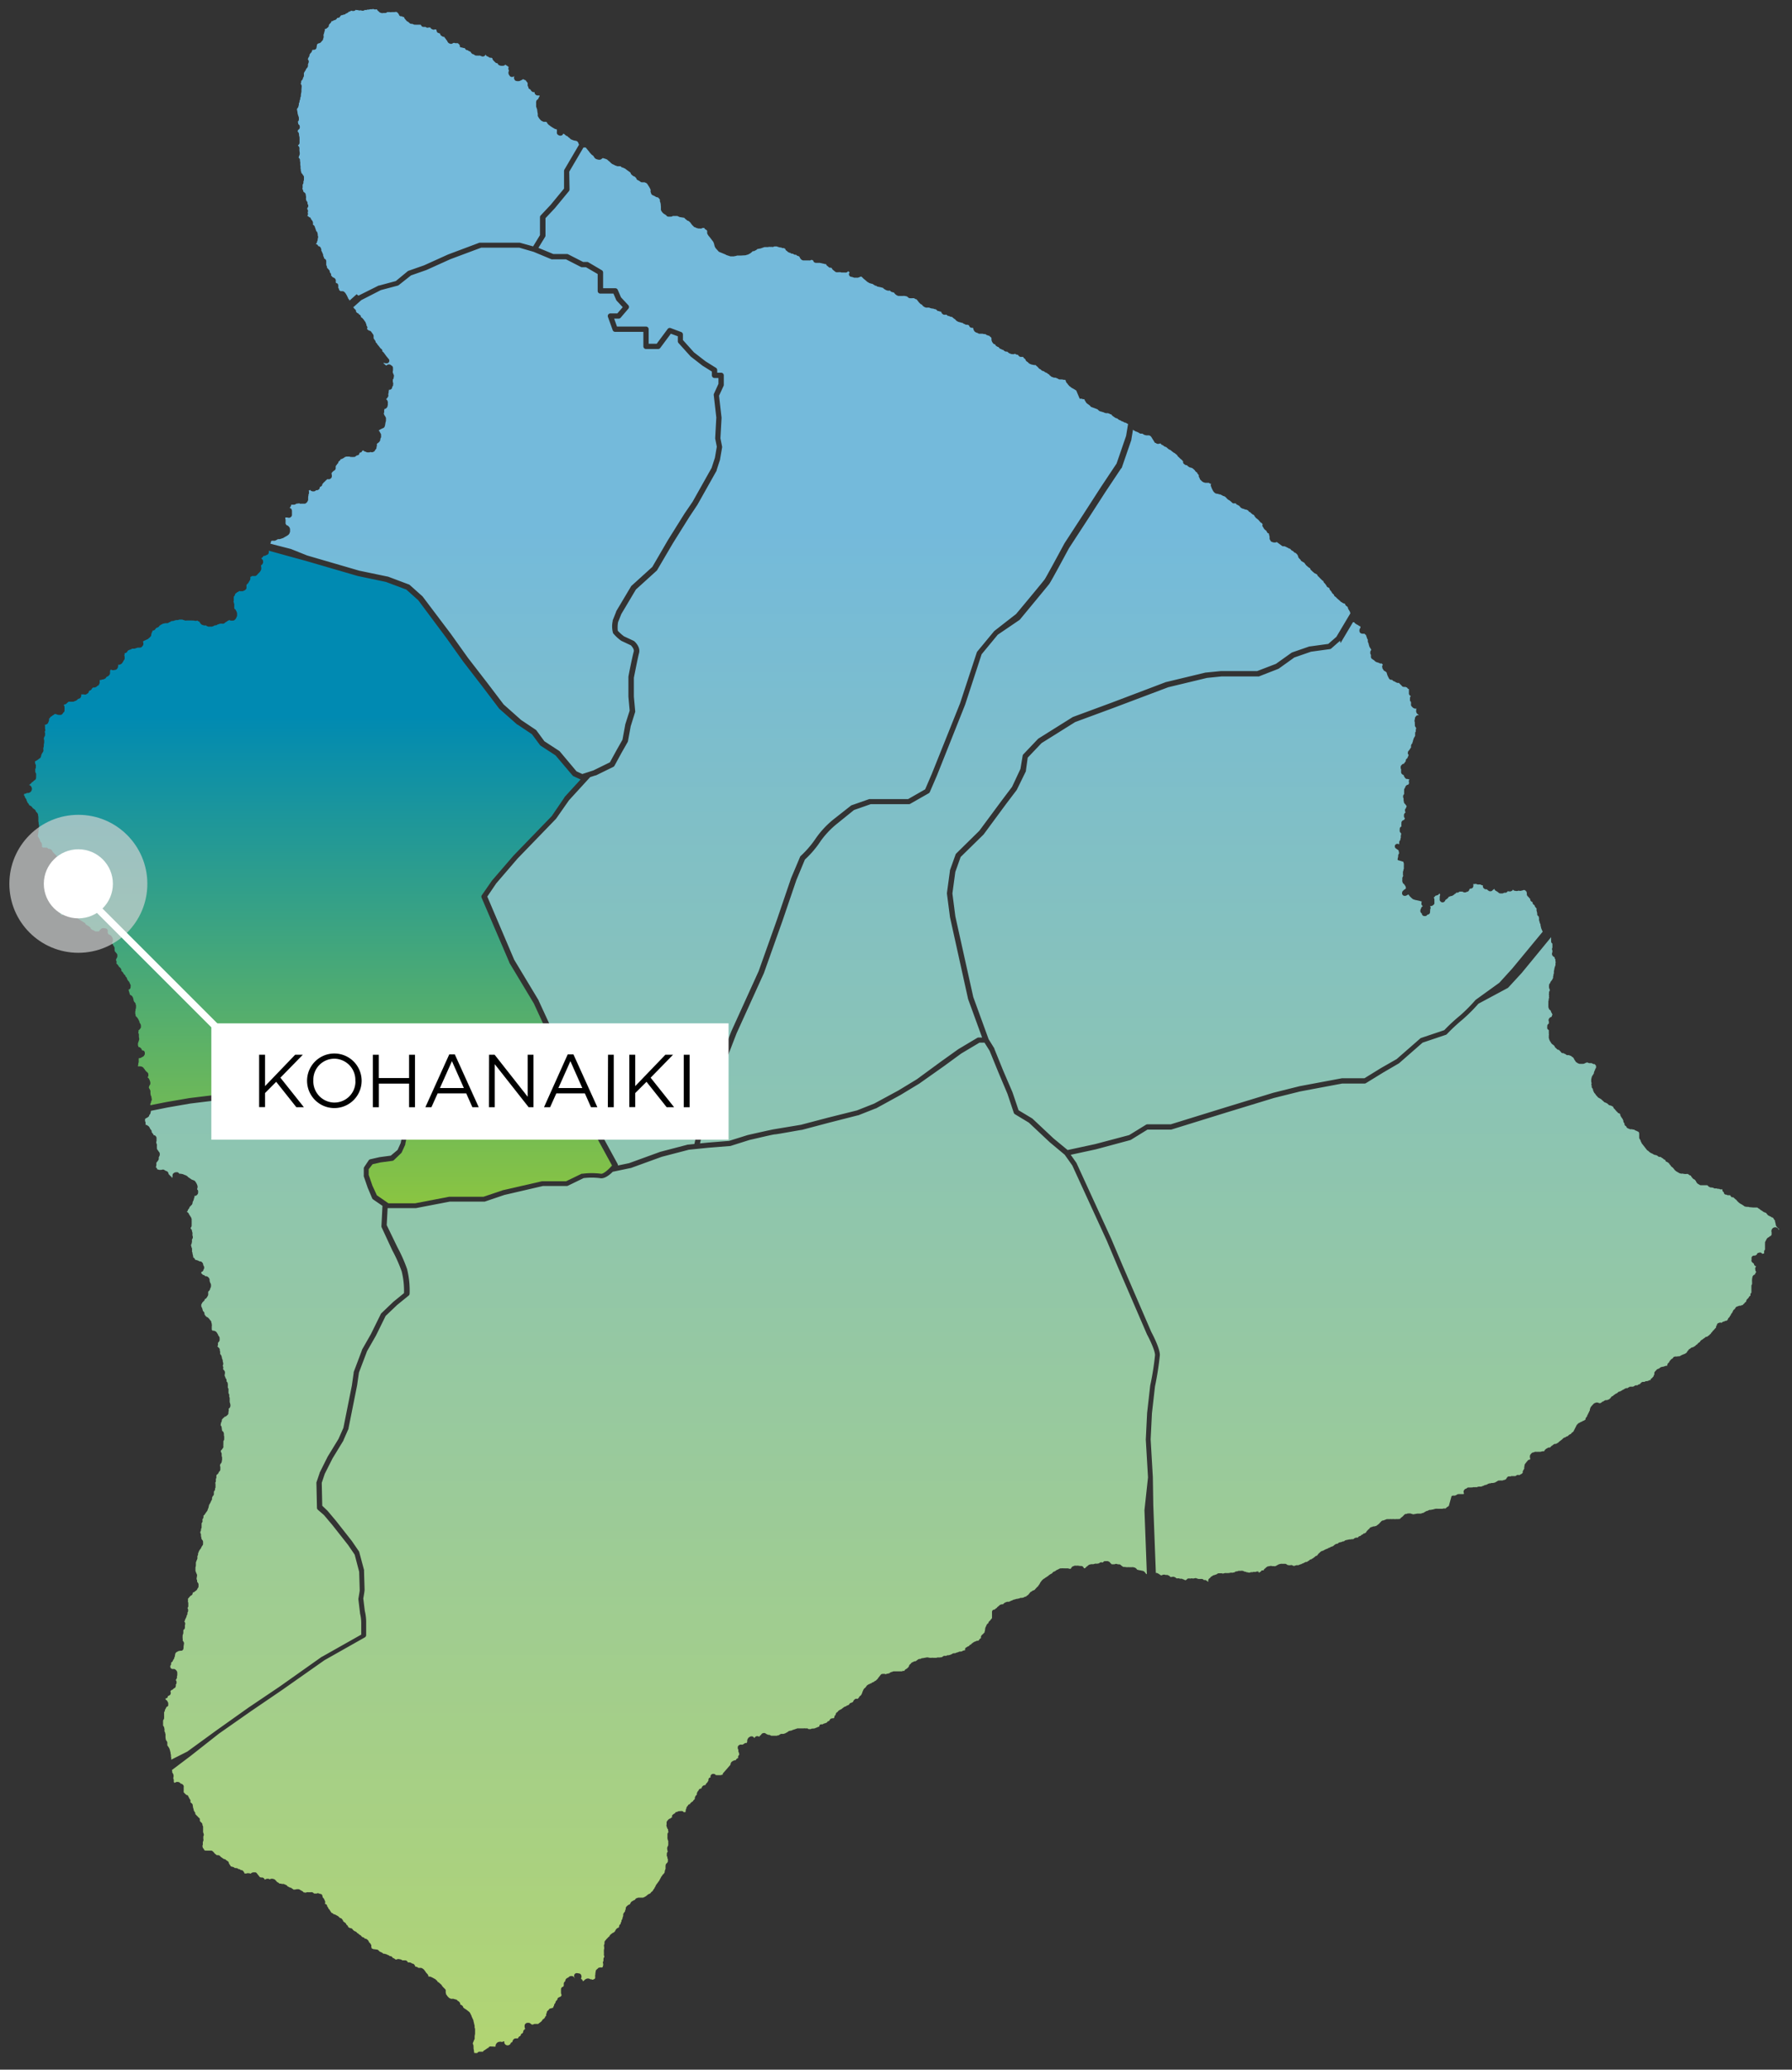 <svg id="Layer_1" data-name="Layer 1" xmlns="http://www.w3.org/2000/svg" xmlns:xlink="http://www.w3.org/1999/xlink" viewBox="0 0 400 462"><rect x="0" y="0" width="400" height="462" fill="#333333" stroke="none"/><defs><style>.cls-1{fill:url(#linear-gradient);}.cls-2{fill:url(#linear-gradient-2);}.cls-3{fill:#d1d3d4;opacity:0.7;isolation:isolate;}.cls-4{fill:#fff;}</style><linearGradient id="linear-gradient" x1="214.71" y1="-2.31" x2="214.71" y2="346.43" gradientTransform="matrix(1, 0, 0, -1, 0, 464)" gradientUnits="userSpaceOnUse"><stop offset="0" stop-color="#b3d570"/><stop offset="1" stop-color="#74badb"/></linearGradient><linearGradient id="linear-gradient-2" x1="70.96" y1="193" x2="70.96" y2="304.21" gradientTransform="matrix(1, 0, 0, -1, 0, 464)" gradientUnits="userSpaceOnUse"><stop offset="0" stop-color="#8dc63f"/><stop offset="1" stop-color="#008ab2"/></linearGradient></defs><title>Map-Kohanaiki</title><path class="cls-1" d="M127.06,38.33l3.17-5.4h.18l.16,0h.17l.69.84.06.06.05.09.06.08.11.13h0l.3.33.12.11.26.18.11.12.07.14.07.11.13.16a.6.6,0,0,0,.18.15l.13.07.15.06.37.09a.57.57,0,0,0,.24,0h.09a.59.59,0,0,0,.25-.1l.34-.25h.1l.53.16.33.13.22.18a.53.53,0,0,0,.12.12l.24.18.36.36h0l.17.13.13.08.42.19a.56.56,0,0,0,.17.1l.5.18h.73l.07.09a.59.59,0,0,0,.28.19H139l.18.1.06,0a.58.58,0,0,0,.26.13L140,38l.62.44h0a.55.55,0,0,0,.14.13h0A.58.58,0,0,0,141,39l.09.09.07.06.18.13.13.07.29.12a.57.57,0,0,0,.11.15l.18.18v.1a.59.59,0,0,0,.3.31l.27.12.38.27a.59.59,0,0,0,.19.09l.19,0h.5l.47.22.29.37a.62.62,0,0,0,.16.26l.23.4.2.43v.18a.59.59,0,0,0,0,.32l.09.22h0a.59.59,0,0,0,.34.47l.46.21.28.17a.59.59,0,0,0,.17.07l.32.07.09.07a.59.59,0,0,0,.23.25l.09.18v.26a.75.75,0,0,0,0,.11l.1.25.07.27.06.76a.62.62,0,0,0,0,.17v.09a.57.57,0,0,0,0,.2v.11a.59.59,0,0,0,.1.3l.17.25.08.1.36.33h.06l.4.27a.59.59,0,0,0,.46.31h.13a.69.69,0,0,0,.24,0h.26a.61.61,0,0,0,.28-.08l.12-.07h1l.4.19a.57.57,0,0,0,.17.06l.94.15.2.17a.58.58,0,0,0,.25.22l.17.15a.54.54,0,0,0,.19.12l.25.09.22.22a.55.55,0,0,0,.15.12l.05.1.09.14v0l.28.34.1.1.16.12v.06a.59.59,0,0,0,.36.18l.35.18h.09l.26.09h.37a.59.59,0,0,0,.31,0l.31-.13h.34a.59.59,0,0,0,.25.31l.33.21.07.19v.4a.6.6,0,0,0,.08.28l.17.28.05.07.4.48a.69.69,0,0,0,.14.19l.53.7.18.45v.06l.11.42a.65.65,0,0,0,.05.15l.12.23.08.12.61.68a.59.59,0,0,0,.26.17l1.34.55a.55.55,0,0,0,.2.12l.88.29h.72l.41-.09h.08l.26-.09h.8l.92-.06h.14l.41-.13a.59.59,0,0,0,.34-.13l.24-.12.1-.06.31-.24.06-.06.19-.19a.61.61,0,0,0,.27,0l.52-.26.12-.1.11-.11.58-.11h.09l.92-.32h.79l.21-.06.18,0a.6.6,0,0,0,.33,0h.08a.59.59,0,0,0,.41,0l.19-.09h.57l.15.07.54.16h.18l.08,0,.13.07a.6.6,0,0,0,.32.07H175l.16.11h.07l.11.23a.59.59,0,0,0,.29.29l.11.1a.59.59,0,0,0,.19.16l.21.11a.61.61,0,0,0,.21.06h.06a.59.59,0,0,0,.34.19H177a.53.53,0,0,0,.14.11l.1.06.15.06h.12a.54.54,0,0,0,.19,0,.76.76,0,0,0,.23.21.59.59,0,0,0,.26.08l.15.07h0a.59.59,0,0,0,.16.14v.08a.6.6,0,0,0,.07.13l.15.22a.58.58,0,0,0,.19.18l.13.08a.59.59,0,0,0,.23.08h.17a.57.57,0,0,0,.2,0h.94a.58.58,0,0,0,.51-.13h0l.36.09a.51.51,0,0,0,.07.12l.05.09a.59.59,0,0,0,.23.29h.05a.6.6,0,0,0,.25.09H183l.31.07h.08a.61.61,0,0,0,.18.06l.33.06.18.07h.28l.1.19a.6.6,0,0,0,.18.21l.22.16h0a.6.6,0,0,0,.38.25h.06a.56.56,0,0,0,.23,0h0a.6.6,0,0,0,.16.13.59.59,0,0,0,.24.35l.11.11.45.35.12.07h.11a.59.59,0,0,0,.34,0,.6.6,0,0,0,.2,0h.34a.61.61,0,0,0,.29.07h.44l.2,0a.6.6,0,0,0,.3,0h.09a.59.59,0,0,0,.36-.27h.08a.56.56,0,0,0,.19.17l.12.07a.59.59,0,0,0,.33,1l.11,0,.54.18a.6.6,0,0,0,.3,0h.25a.61.61,0,0,0,.3,0l.21-.06a2.89,2.89,0,0,1,.47-.18h.09a.59.59,0,0,0,.18.15l.32.33.09.08.2.15.55.48.23.11a.6.6,0,0,0,.26.16l.49.15.06,0h.06l.55.35a.59.59,0,0,0,.21.09h.13A.6.6,0,0,0,196,64l.66.14.31.1h.14l.09.15a3.58,3.58,0,0,0,.64.39l.3.09a.55.55,0,0,0,.29,0h.24l.12.14a.6.6,0,0,0,.27.17l.25.08h.16a.57.57,0,0,0,.13.12l.07.09a1.6,1.6,0,0,0,.86.59h.43a.56.56,0,0,0,.25,0,.57.57,0,0,0,.26,0h.13a1.55,1.55,0,0,1,.67.08h.12l.09.07.13.08a.72.72,0,0,0,.42.27.57.57,0,0,0,.31,0,.58.58,0,0,0,.33,0h.28a.62.62,0,0,0,.19.06l.13.09.19.1h.13l.5.65.06.07.29.29a.58.58,0,0,0,.32.16l.14.19a.6.6,0,0,0,.11.12l.2.16.15.09.32.12a.58.58,0,0,0,.29,0h.44a.57.57,0,0,0,.2.1l.42.11a.6.6,0,0,0,.27,0l.11.06a.56.56,0,0,0,.21.07h.12l.09.05.11.05H209l.11.14a.58.58,0,0,0,.32.2h.16a.58.58,0,0,0,.45.11h0l.1.19a.58.58,0,0,0,.23.33l.15.11.12.07h.11a.59.59,0,0,0,.29,0h.29v.05a.59.59,0,0,0,.42.24h.1l.13.08a.56.56,0,0,0,.26.09h.13a.58.58,0,0,0,.23.1.57.57,0,0,0,.15.14.58.58,0,0,0,.22.18h0a.62.62,0,0,0,.18.11h0l.06.07.25.26a.58.58,0,0,0,.15.11l.34.18H214l.22.07h.07l.15.06.25.07h.13l.1.06h0a.59.59,0,0,0,.29.18h.05a.58.58,0,0,0,.22.13l.17.06a.59.59,0,0,0,.28,0H216a.59.59,0,0,0,.16.09l.15.05v.08l.08.14a.59.59,0,0,0,.48.32h.27l.11.11a.59.59,0,0,0,.08.32.58.58,0,0,0,.11.24l.07.1a.61.61,0,0,0,.14.14l.15.1.15.07.32.1a.59.59,0,0,0,.29.15h.76l.35.08H220a.57.57,0,0,0,.29.22l.53.18h.05l.05.08a.59.59,0,0,0,.17.16l.13.08.1.23v.18a.57.57,0,0,0,0,.21l.09.29a.52.52,0,0,0,.09.18l.18.25a.62.62,0,0,0,.19.17h.08a.59.59,0,0,0,.18.06h0a.59.59,0,0,0,.25.36l.19.13a.59.59,0,0,0,.23.09h.06l.07.1.16.17a.59.59,0,0,0,.32.18l.16.08.11.06.13.06h.11l.07.06.09.09.08.07a.61.61,0,0,0,.23.12l.11.06h.33l.36.3.15.08.46.17H226a.58.58,0,0,0,.32,0l.23-.08a.56.56,0,0,0,.16.08.59.59,0,0,0,.29.13h.18l.25.29a.58.58,0,0,0,.41.2h.53l.07.06h0v.07a.6.6,0,0,0,.28.25h0l.18.2h0a.61.61,0,0,0,.18.34l.12.11a.6.6,0,0,0,.15.1h.05l.08.1h0a.61.61,0,0,0,.15.16l.16.11.13.07.21.09.16.05.55.11h.35a.62.62,0,0,0,.15.19l.25.2.3.34a.59.59,0,0,0,.2.15l.17.08.22.21a.61.61,0,0,0,.23.13l.36.11a.58.58,0,0,0,.24.2l.42.19.16.14a.58.58,0,0,0,.24.12h0l.13.17a.58.58,0,0,0,.15.14l.09.06a.6.6,0,0,0,.28.21l.47.17a.54.54,0,0,0,.18,0h.13l.44.16.25.15a.58.58,0,0,0,.28.09h.62a.6.6,0,0,0,.21.08h.2a.6.6,0,0,0,.27,0,.58.58,0,0,0,.13.38v.05a.59.59,0,0,0,.16.28l.18.18h0a.58.58,0,0,0,.15.23l.11.11a.58.58,0,0,0,.31.28l.21.19.11.08.65.36.27.18.12.06L241,89a.57.57,0,0,0,.22,0h.25a.59.59,0,0,0,.35.11H242l.11.13v.05a.64.64,0,0,0,.08.17l.16.23a.61.61,0,0,0,.24.32l.17.17h.05l.49.38a.59.59,0,0,0,.17.2l.17.13h.06L244,91H244l1,.37a.64.64,0,0,0,.2.21l.1.09a.57.57,0,0,0,.22.13l.85.25.13.07.13.05.23.06h.48a.59.59,0,0,0,.18.08h.05l.09.06a.6.6,0,0,0,.19.09l.21.05.17.22a.62.62,0,0,0,.13.12l.55.39.15.08.2.07h.11l.07.07.28.22a.61.61,0,0,0,.17.09l.25.09.1.08a.59.59,0,0,0,.25.12h.07a.58.58,0,0,0,.26.13.6.6,0,0,0,.27.15h.15a.59.59,0,0,0,.17.09.57.57,0,0,0,.3.16h0l.09.08-.44,2.64-2.12,6.16-3.49,5.24-3.92,6.08-4.24,6.52c-1.61,3-4.11,7.59-4.39,8s-3.95,4.83-6.38,7.74L222,140.81l-.12.11-3.73,4.51a.57.57,0,0,0-.11.19L214.3,157,208,172.73l-1.49,3.47-3.81,2.18h-8.48a.6.6,0,0,0-.19,0l-3.92,1.37a.57.57,0,0,0-.17.09l-3.73,2.94a20.28,20.28,0,0,0-4.07,4.3,22.16,22.16,0,0,1-3.42,4,.58.58,0,0,0-.14.21l-2,4.75-3.14,9.22-4.1,11.53-6.1,13.43L159.3,240.4l-3.15,9.67-1.15,5.3-1.39.14h-.09l-6.15,1.61-6.95,2.53-2.49.52a.59.59,0,0,0-.07-.35l-4.64-8.5-3.75-7.94-9.23-20v-.06l-5.47-9.09-6-14.09,2-2.95,4.77-5.55,8.54-8.83.06-.07,2.86-4.09,4.73-5.17,1.16-.38H133l3.9-1.91a.59.59,0,0,0,.26-.25l1.52-2.79,1.42-2.5a.66.66,0,0,0,.07-.18l.61-3.35,1-3.2a.59.59,0,0,0,0-.23l-.29-3.18V151.3c.1-.52.89-4.55,1.15-5.49.39-1.35-.91-2.54-1.06-2.67l-.14-.09-2.15-1a10.18,10.18,0,0,1-1.39-1.25,6.83,6.83,0,0,1,.06-1.92l.72-1.8,3.26-5.48,4.64-4.21a.57.57,0,0,0,.11-.14l3.52-6,3.67-5.87,1.79-2.69,4.29-7.63v-.11l.77-2.36v-.08l.45-2.62a.58.58,0,0,0,0-.21l-.37-1.84.25-4.52a.89.89,0,0,0,0-.1l-.56-4.88,1-2.17a.56.56,0,0,0,.06-.25V83.79a.59.59,0,0,0-.59-.59h-.88v-.59a.59.59,0,0,0-.28-.5l-2.33-1.46-2.58-2-2.46-2.74V74.67a.59.59,0,0,0-.38-.55l-2.35-.88a.59.59,0,0,0-.68.2l-2.45,3.3h-1.79V73.49a.59.59,0,0,0-.59-.59h-6.48l-.63-1.77h1a.58.58,0,0,0,.45-.21l1.71-2a.59.59,0,0,0,0-.79l-1.64-1.76-.72-1.67a.59.59,0,0,0-.54-.36h-2.73V60.83a.59.59,0,0,0-.29-.51l-3-1.77a.58.58,0,0,0-.29-.08h-.89l-3.32-1.7a.59.59,0,0,0-.27-.07h-3.06l-3.32-1.37,1.49-2.44a.58.58,0,0,0,.09-.31V48.7l2.08-2.21L127,42.66a.59.59,0,0,0,.13-.38ZM80,66l4.53-2.26h.11l3.71-1L91,60.55a.58.58,0,0,1,.18-.1l3.48-1.22,5.35-2.42,7-2.63a.58.58,0,0,1,.21,0h8.82L119,55l1.53-2.51v-4a.59.59,0,0,1,.16-.4l2.21-2.35,3-3.64V38.17a.6.6,0,0,1,.08-.3l3.27-5.57h0l-.05-.1-.15-.4-.16-.2-.19-.13-.43-.09h-.08l-.44-.15-.14-.07a.58.58,0,0,1-.36-.23l-.09-.1-.22-.15-.09-.08-.25-.24h-.07a.59.59,0,0,1-.22-.12l-.39-.33-.18-.08v0l-.1.17a.59.59,0,0,1-.55.28h-.11a.58.58,0,0,1-.26-.08l-.13-.08a.61.61,0,0,1-.18-.16v0a.58.58,0,0,1-.1-.47v-.11a.54.54,0,0,1,0-.14V28.9l-.34-.09-.15-.06-.61-.36-.1-.07-.11-.07-.12-.08-.27-.22-.05,0-.31-.32a.63.63,0,0,1-.12-.2l-.06-.15-.27-.09h-.25a.56.56,0,0,1-.2,0l-.16-.06-.33-.17a.54.54,0,0,1-.17-.14l-.3-.34-.07-.09-.22-.38a.5.5,0,0,1-.06-.13V25.7a.56.56,0,0,1,0-.12v-.24l-.06-.2a.44.44,0,0,1,0-.1l-.06-.32v-.07a.54.54,0,0,1,0-.12l-.18-.55a.54.54,0,0,1-.07-.2v-.32a.5.5,0,0,1,0-.11v-.44a.58.58,0,0,1,.05-.33v-.07a.59.59,0,0,1,.14-.19l.12-.11.12-.08h0a.58.58,0,0,1,.11-.19.59.59,0,0,1,.17-.33.76.76,0,0,1,.06-.13.67.67,0,0,1,0-.17H120a.59.59,0,0,1-.44-.18l-.07-.07a.58.58,0,0,1-.16-.35v-.09a.44.44,0,0,1,0,0h0l-.06-.07a.59.59,0,0,1-.46-.08l-.1-.07a.58.58,0,0,1-.23-.31h0l-.06-.06-.09-.09a.59.59,0,0,1-.39-.36v-.18a.6.6,0,0,1-.16-.29V18.9a.57.57,0,0,1,0-.19V18.5l-.17-.19-.07-.09-.09-.15-.18-.19L117,17.8h0a.59.59,0,0,1-.21-.17.6.6,0,0,1-.22.17l-.49.23a.7.7,0,0,1-.34.08h-.32a.59.59,0,0,1-.26-.08h-.08a.59.59,0,0,1-.24-.28l-.07-.16a.6.6,0,0,1,0-.42h0V17h0l-.12.08a.59.59,0,0,1-.37.1h-.07a.59.59,0,0,1-.46-.28l-.17-.27a.59.59,0,0,1-.07-.16v-.13a.6.6,0,0,1,.05-.42v-.07l.06-.09a.54.54,0,0,1-.09-.17.72.72,0,0,1,0-.57.74.74,0,0,1,0-.11h0l-.15-.08-.11-.08a.56.56,0,0,1-.12-.12h-.07a.59.59,0,0,1-.2-.15l-.07-.08h0l-.1.11a.56.56,0,0,1-.14.11h-.07a.59.59,0,0,1-.35.07h-.32l-.29-.08a.59.59,0,0,1-.29-.18l-.06-.07-.08-.11-.07-.14h-.15a.6.6,0,0,1-.3-.15l-.46-.46a.59.59,0,0,1-.09-.12l-.07-.13a.6.6,0,0,1-.07-.27.58.58,0,0,1-.2-.08h-.23a.59.59,0,0,1-.25-.08l-.17-.1a.6.6,0,0,1-.16-.13h-.11a.58.58,0,0,1-.22-.15.81.81,0,0,1-.14-.24l-.08.07a.59.59,0,0,1-.19.22.68.68,0,0,1-.59.09l-.27-.1-.14-.08H107a.58.58,0,0,1-.33,0h0a.56.56,0,0,1-.29,0h0a.58.58,0,0,1-.5-.17h0a.63.63,0,0,1-.16-.11h0a.58.58,0,0,1-.36-.14l-.08-.07a.55.55,0,0,1-.12-.14l-.07-.11a.52.52,0,0,1-.05-.11.56.56,0,0,1-.19-.07l-.25-.13a.58.58,0,0,1-.22-.16h-.16a.58.58,0,0,1-.37-.28.81.81,0,0,1-.07-.15h-.07l-.26-.06h-.08l-.26-.1H103a.58.58,0,0,1-.34-.14L102.6,10a.58.58,0,0,1-.21-.18l-.06-.09a.6.6,0,0,1-.19-.1h-.2a.59.59,0,0,1-.31,0l-.31-.07-.17.05L101,9.7a.59.59,0,0,1-.55.05l-.18-.07a.59.59,0,0,1-.25-.2l-.11-.15a.59.59,0,0,1-.08-.14v-.1a.59.59,0,0,1-.26-.27l-.08-.17a.57.57,0,0,1-.17-.16.69.69,0,0,1-.09-.19h0l-.12-.08H99a.6.6,0,0,1-.22-.07L98.54,8a.59.59,0,0,1-.29-.42V7.5h0l-.42-.15a.59.59,0,0,1-.32-.26V7a.6.6,0,0,1-.08-.25.67.67,0,0,1,0-.1l-.18-.09h-.18a.59.59,0,0,1-.54,0l-.18-.09a.59.59,0,0,1-.29-.34h-.38A.58.58,0,0,1,95,6a.6.6,0,0,1-.29,0H94.4a.59.59,0,0,1-.4-.35.54.54,0,0,1-.08-.14.58.58,0,0,1-.25,0h-.5a.55.55,0,0,1-.25,0h-.38a.65.65,0,0,1-.21-.06L92,5.32h-.07a.59.59,0,0,1-.44-.11L91.25,5a.57.57,0,0,1-.12-.12.61.61,0,0,1-.2-.09l-.11-.08a.54.54,0,0,1-.12-.11l-.38-.47A.54.54,0,0,1,90.23,4V3.92a.66.66,0,0,1,0-.11H90.1a.59.59,0,0,1-.37-.17h-.21a.59.59,0,0,1-.4-.2L89,3.15A.54.54,0,0,1,88.9,3h0a.59.59,0,0,1-.1-.12.6.6,0,0,1-.23-.22.57.57,0,0,1-.26,0h-.06A.54.54,0,0,1,88,2.7H87.4a.58.58,0,0,1-.37,0l-.19,0a.46.46,0,0,1-.17,0h-.24A.6.6,0,0,1,86,2.9h-.47a.58.58,0,0,1-.4,0l-.23-.07a.59.59,0,0,1-.32-.24l-.2-.16a.58.58,0,0,1-.2-.29L84,2.06a.59.59,0,0,1-.5,0h-.07L83.35,2h-.1l-.17.06h-.29a.59.59,0,0,1-.21,0h0a.56.56,0,0,1-.25.08H82a.58.58,0,0,1-.2.09h-.4l-.08.06a.51.51,0,0,1-.33.1h-.12a.59.59,0,0,1-.28-.08H80.4a.59.59,0,0,1-.49-.06h-.18a.56.56,0,0,1-.31-.06l-.12.11a.58.58,0,0,1-.27.14h-.1a.59.59,0,0,1-.27,0l-.24-.06L78,2.61h-.14l-.12.13a.63.63,0,0,1-.13.11L77.32,3h-.09L77,3.22h-.1l-.34.09a.58.58,0,0,1-.34.08h0l-.12.07-.1.09a.56.56,0,0,1-.08.15l-.07.09a.59.59,0,0,1-.21.17l-.16,0a.61.61,0,0,1-.24.06.59.59,0,0,1-.25.33l-.24.15h-.19l-.15.11a.6.6,0,0,1-.26.11H74L73.9,5l-.43.46h0a.64.64,0,0,1-.07.16v.15a.57.57,0,0,1-.16.29l-.1.1L73,6.25a.59.59,0,0,1-.44.22H72.5V6.6a.6.6,0,0,1,0,.27l-.11.25V7.2a.62.62,0,0,1-.08.23v.08a.58.58,0,0,1-.13.28.58.58,0,0,1,.05.22.6.6,0,0,1,0,.26v.07a.59.59,0,0,1-.12.31h0a.5.5,0,0,1,0,.13v.08A.59.59,0,0,1,72,9l-.37.43a.56.56,0,0,1-.19.15l-.13.06H71.2a.61.61,0,0,1-.24.1l-.09.06a.6.6,0,0,1-.14.2v.13a.6.6,0,0,1-.07.32v.13a.59.59,0,0,1-.3.47h-.07a.55.55,0,0,1-.31.08h-.24a.59.59,0,0,1-.09.17v.08l-.08.19a.58.58,0,0,1-.23.26.56.56,0,0,1-.14.19h0l-.12.21h0v.14a.59.59,0,0,1-.18.39.59.59,0,0,1-.13.24v.06a.64.64,0,0,1-.06.21h0a.59.59,0,0,1,.21.49v.07a.62.62,0,0,1-.08.25.63.63,0,0,1-.06.18l-.05.1a.6.6,0,0,1,0,.33v.1a.58.58,0,0,1-.11.26l-.11.15a.59.59,0,0,1-.21.18h0a.63.63,0,0,1,0,.16L68,16a.63.63,0,0,1-.1.18h0a.62.62,0,0,1-.07.13.6.6,0,0,1,0,.16v.06a.58.58,0,0,1,0,.13.56.56,0,0,1,0,.21v.06a.58.58,0,0,1-.08.26l-.13.23h0a.6.6,0,0,1-.2.45L67.3,18l-.07.11v.16a.59.59,0,0,1-.11.37v.06h0l.06.08.09.18a.6.6,0,0,1,.07.32l-.06.79v0a.61.61,0,0,1,0,.22v.22a.56.56,0,0,1-.07.24v.13a.6.6,0,0,1-.05.21v.32a.58.58,0,0,1-.08.28l-.06.11V22a.6.6,0,0,1-.08.3v.08l-.08.1a.64.64,0,0,1,0,.13v.11a.59.59,0,0,1-.15.32.58.58,0,0,1,0,.15v.1a.58.58,0,0,1-.1.38v.12a.6.6,0,0,1-.17.31l-.09.09h0a.79.79,0,0,1-.09.3.59.59,0,0,1,.1.34v.06a.6.6,0,0,1,.06.3.76.76,0,0,1,0,.15h0l.08.17a.53.53,0,0,1,0,.16h0a.59.59,0,0,1,.12.32.58.58,0,0,1,.09.29v.07a.49.49,0,0,1,0,.09.59.59,0,0,1,0,.18v.1a.59.59,0,0,1-.23.43h0v.08a.59.59,0,0,1,.07.24v.13a.63.63,0,0,1,.09.17.59.59,0,0,1,.27.4v.15a.59.59,0,0,1-.19.55.74.74,0,0,1-.22.13h0v.06a.55.55,0,0,1,0,.11.57.57,0,0,1-.08.23h0a.59.59,0,0,1,.25.24v.06a.58.58,0,0,1,.07.28.57.57,0,0,1,0,.21.58.58,0,0,1,.05.24h0a.57.57,0,0,1,.07.28V31a.63.63,0,0,1,0,.21v.35a.61.61,0,0,1,0,.18v.17a.59.59,0,0,1-.33.49.63.63,0,0,1,0,.14l.09.07a.59.59,0,0,1,.21.47h0a.59.59,0,0,1,0,.25v.08a.65.65,0,0,1,0,.16l.07.53a.61.61,0,0,1,0,.18v.15a.56.56,0,0,1-.06.17h0a.58.58,0,0,1-.11.27.6.6,0,0,1-.07.24v.09a.6.6,0,0,1,.14.14l.06.09a.58.58,0,0,1,.1.25v.14a.5.5,0,0,1,0,.06V36a.61.61,0,0,1,.06.34v.23a.59.59,0,0,1,0,.18.51.51,0,0,1,0,.11h0a.58.58,0,0,1,.06.22v.37a.6.6,0,0,1,0,.21h0a.54.54,0,0,1,.06.18V38a.5.5,0,0,1,0,.17l.07.15a.59.59,0,0,1,.05.32.59.59,0,0,1,.22.19l.05.08a.64.64,0,0,1,.07.14l.1.11a.58.58,0,0,1,.14.47h0a.59.59,0,0,1,0,.24h0a.51.51,0,0,1,0,.14v.16a.61.61,0,0,1-.11.3.69.69,0,0,1,0,.14v.2a.58.58,0,0,1-.18.38h0a.56.56,0,0,1,0,.21v.29a.59.59,0,0,1,0,.21l-.07.18a.54.54,0,0,1,.06.13l.07.21.08.16a.49.49,0,0,1,0,.12v.06l.11.08a.54.54,0,0,1,.11.11h0a.59.59,0,0,1,.32.43l.07.47a.61.61,0,0,1,0,.33v.13a.58.58,0,0,1,0,.23l.11.31.07.07a.59.59,0,0,1,.16.37v.22l.05.07a.58.58,0,0,1,.12.4V46a.58.58,0,0,1-.15.35.6.6,0,0,1-.09.18.58.58,0,0,1,0,.13.58.58,0,0,1,.18.41v.08a.59.59,0,0,1-.06.26.47.47,0,0,1,0,.1h0a.59.59,0,0,1,0,.51.72.72,0,0,1-.12.17h.06a.6.6,0,0,1,.21.15h0a.59.59,0,0,1,.22.18h.06l.07,0a.59.59,0,0,1,.22.38l.08.09.07.1.06.1a.59.59,0,0,1,.14.14v.07a.58.58,0,0,1,.1.32h0a.6.6,0,0,1,0,.17v.13a.59.59,0,0,1,0,.17.59.59,0,0,1,.32.25.76.76,0,0,1,.11.27h0q.17.46.32.92h0a.58.58,0,0,1,.22.21V52a.59.59,0,0,1,.09.31v.13a.62.62,0,0,1,0,.11.59.59,0,0,1,.08.28v.14a.6.6,0,0,1-.09.33.55.55,0,0,1,0,.16v.08a.59.59,0,0,1-.13.33v.1a.59.59,0,0,1-.29.45h0l.1.08a.59.59,0,0,1,.39.31.93.93,0,0,1,.05.14h0a.57.57,0,0,1,.45.2.75.75,0,0,1,.17.34.59.59,0,0,1,.06.45v0a.59.59,0,0,1,.1.2.57.57,0,0,1,.14.31.56.56,0,0,1,.1.21.58.58,0,0,1,.08.34v.06h0a.53.53,0,0,1,.06.17.58.58,0,0,1,.13.31v0a.58.58,0,0,1,.05.2h.07l.13.09a.59.59,0,0,1,.25.44V59a.55.55,0,0,1,0,.19,1.06,1.06,0,0,1,.19.58v.07h0a.57.57,0,0,1,.18.12h0a.58.58,0,0,1,.13.18h0l.08.07a.6.6,0,0,1,.21.39.68.68,0,0,1,0,.15l.07.12a.59.59,0,0,1,.22.59v.07h0a.6.6,0,0,1,.17.13.77.77,0,0,1,.12.19.6.6,0,0,1,.23.12h0a.59.59,0,0,1,.39.26l.06.09a.6.6,0,0,1,.08.45v.1h0a.64.64,0,0,1,0,.17h0l.07.12.16.08.07,0a.59.59,0,0,1,.25.52v.08a.76.76,0,0,1,0,.09.5.5,0,0,1,0,.17v.07a.61.61,0,0,1,0,.1.59.59,0,0,1,.19.48h0a.58.58,0,0,1,.2.16.54.54,0,0,1,.14.1h.08a.57.57,0,0,1,.27,0h0a.6.6,0,0,1,.47.16l.13.12a.58.58,0,0,1,.12.17.59.59,0,0,1,.16.24,3.4,3.4,0,0,1,.27.49.62.62,0,0,1,.08.21.58.58,0,0,1,.1.14v.1l.08.1h0a.57.57,0,0,1,.21.29v.09l1.61-1.44ZM68.56,124l11.63,3.39,6.29,1.31h.08l4.71,1.77a.6.6,0,0,1,.19.11l2.8,2.5.08.08,6.33,8.39,3.79,5.31,4.31,5.58,3.65,4.81,3.9,3.47,3.27,2.19a.58.58,0,0,1,.15.14l1.78,2.42,3.3,2.15a.55.55,0,0,1,.13.11l3.74,4.46,1.29.59,2.47-.8,3.69-1.81,1.44-2.63,1.37-2.42.6-3.29v-.07l1-3.13-.28-3.12V151.2a.67.67,0,0,1,0-.11c0-.19.89-4.6,1.19-5.64.15-.51-.41-1.17-.65-1.4l-2.12-1-.11-.07a9.75,9.75,0,0,1-1.73-1.63,5.48,5.48,0,0,1-.08-2.74.54.54,0,0,1,0-.14l.76-1.91v-.08l3.33-5.59a.59.59,0,0,1,.11-.13l4.64-4.21,3.49-6,3.69-5.9L154.6,112l4.24-7.55.74-2.27.42-2.47-.36-1.81a.58.58,0,0,1,0-.15l.25-4.55-.57-5a.59.59,0,0,1,.05-.32l1-2.2v-1.3h-.88a.59.59,0,0,1-.59-.59v-.85l-2.08-1.3h0l-2.65-2.06-.07-.07-2.65-2.94a.59.59,0,0,1-.15-.4v-1.1l-1.56-.58-2.36,3.18a.59.59,0,0,1-.47.24H144.2a.59.59,0,0,1-.59-.59V74.08h-6.3a.59.59,0,0,1-.55-.39l-1.06-2.94a.59.59,0,0,1,.55-.79h1.55l1.2-1.39-1.35-1.45a.6.6,0,0,1-.11-.17l-.61-1.41H134a.59.59,0,0,1-.59-.59V61.17l-2.61-1.52h-.87a.6.6,0,0,1-.27-.06l-3.32-1.7h-3a.59.59,0,0,1-.22,0l-4-1.67-3.19-.93H107.4l-6.87,2.57-5.36,2.42-3.43,1.2L89,63.65a.6.6,0,0,1-.22.11l-3.77,1L80.64,67l-1.82,1.62a.58.58,0,0,1,.3.35h.06l.14.14a.59.59,0,0,1,.16.46h0v.08a.55.55,0,0,1,.18.12h0l.08.1A.61.61,0,0,1,80,70a.63.63,0,0,1,.15.2.59.59,0,0,1,.42.6h0l.1.07h0a.58.58,0,0,1,.31.27h0l.08.07a.65.65,0,0,1,.11.13l.17.24a.57.57,0,0,1,.09.15h0l.06.06a.59.59,0,0,1,.15.31v.07a.62.62,0,0,1,.14.23v.1a.55.55,0,0,1,0,.1L82,73a.58.58,0,0,1-.09.41h0a1.46,1.46,0,0,0,.4.35l.09.05a.58.58,0,0,1,.46.25l.42.59a.61.61,0,0,1,.11.35v.13a.6.6,0,0,1,0,.2v.09l.07.24.08.09a.59.59,0,0,1,.12.19h0a.59.59,0,0,1,.19.44h0l.25.27a.59.59,0,0,1,.15.28l.07.06h0l.11.11.52.68.13.08a.59.59,0,0,1,.26.59l.13.08.11.1.08.09.59.81.47.56a.59.59,0,0,1-.56,1H86a.57.57,0,0,1-.19-.07h-.22v.05l.07.08.5.42h.11l.17-.12a.6.6,0,0,1,.31-.1h.08a.59.59,0,0,1,.37.11l.28.2a.59.59,0,0,1,.24.55v.36a.64.64,0,0,1,0,.15l-.05.13a.6.6,0,0,1,0,.19v.13l.07.13a.58.58,0,0,1,.06.21h0a.58.58,0,0,1,.13.41V84a.64.64,0,0,1-.05.2.6.6,0,0,1,0,.08.68.68,0,0,1-.2.45h0V85a.58.58,0,0,1,0,.22v.07a.58.58,0,0,1,.07.49v.17a.59.59,0,0,1-.21.4v.07A.59.59,0,0,1,87,87H86.8a.59.59,0,0,1-.05.38v.24a.59.59,0,0,1-.11.35h0a.59.59,0,0,1,.05.29v.07a.58.58,0,0,1-.09.27l-.07.11a.54.54,0,0,1-.11.13.61.61,0,0,1-.1.14.81.81,0,0,1-.16.13h0l.09.06a.59.59,0,0,1,.24.31l.08.24a.57.57,0,0,1,0,.22v.33a.76.76,0,0,1,0,.13l-.07.23a.53.53,0,0,1,0,.1l-.08.16a.57.57,0,0,1-.17.2l-.11.09a.6.6,0,0,1-.17.09h-.15v.06a.62.62,0,0,1-.07.22h0a.53.53,0,0,1,0,.15.56.56,0,0,1,0,.12h0a.61.61,0,0,1,0,.19V92a.58.58,0,0,1-.08.26.41.41,0,0,1,0,.08.56.56,0,0,1,.05.16.61.61,0,0,1,.07.16l.06.09.1.12L86,93l.07.11a.56.56,0,0,1,.08.19v.13a.57.57,0,0,1,0,.18v.23a.57.57,0,0,1,0,.12l-.1.35-.08.48a.71.71,0,0,1,0,.08l-.1.32a.59.59,0,0,1-.33.37l-.18.08h-.07l-.08.07a3.1,3.1,0,0,0-.58.31l-.09.11h0l.18.2a.59.59,0,0,1,.14.3l.06.07a.58.58,0,0,1,.14.39v.29a.57.57,0,0,1,0,.22l-.11.26a.54.54,0,0,1-.06.11v.19a.59.59,0,0,1-.11.3l-.11.16-.1.11-.21.17a.59.59,0,0,1-.17.1.61.61,0,0,1-.09.19v.06h0a.59.59,0,0,1,0,.39l-.06.12V100a.6.6,0,0,1-.14.27l-.11.12-.05.06a.59.59,0,0,1-.34.39l-.16.07a.59.59,0,0,1-.46,0h-.12a.59.59,0,0,1-.25.07h-.07a.58.58,0,0,1-.21,0H82a.6.6,0,0,1-.36-.15h0a.59.59,0,0,1-.49-.26H81l-.14.05h0a.53.53,0,0,1-.09.16v.05a.59.59,0,0,1-.44.21h0l-.07.06a.64.64,0,0,1-.08.21v.07a.59.59,0,0,1-.44.27h-.08a.6.6,0,0,1-.18.13h0l-.11.09a.58.58,0,0,1-.3.14h-.29a.58.58,0,0,1-.22,0h-.22a.58.58,0,0,1-.3-.09H77.3l-.2.08L77,102l-.21.19-.47.25-.18.06h-.1a.6.6,0,0,1-.18.3l-.17.15-.09.06-.07.1h0v.09a.58.58,0,0,1-.26.37h0a.57.57,0,0,1-.18.27l-.08.07a.59.59,0,0,1-.08.2v.09a.54.54,0,0,1,0,.08v.29a.59.59,0,0,1-.2.38l-.07.06a.84.84,0,0,0-.3.22l-.17.12h0v.05l-.07.08-.11.1h0a.45.45,0,0,1,0,.11v.16a.6.6,0,0,1,.06.32v.21a.58.58,0,0,1-.22.4l-.11.09a.63.63,0,0,1-.21.11H73a.6.6,0,0,1-.23.23l-.06.07-.3.3a.61.61,0,0,1-.19.13v.07l-.07.09L72,108h-.05v.11a.59.59,0,0,1-.37.51l-.2.1v.06a.59.59,0,0,1-.21.47.77.77,0,0,1-.38.18h-.25a.59.59,0,0,1-.52.25h-.23a.59.59,0,0,1-.28-.09h-.05a.6.6,0,0,1-.22-.25h0a.58.58,0,0,1-.28.16h-.07a.63.63,0,0,1,.08.33v.25a.58.58,0,0,1-.12.32.52.52,0,0,1,0,.08v.14a.61.61,0,0,1-.07.24h0a.6.6,0,0,1,0,.25v.2a.58.58,0,0,1,0,.19h0v.07a.6.6,0,0,1-.13.33h0a.59.59,0,0,1-.15.24l-.15.14a.6.6,0,0,1-.47.16h-.64a.56.56,0,0,1-.2,0h-.09a.57.57,0,0,1-.2-.11l-.16.07h-.1a.61.61,0,0,1-.25,0h0a.58.58,0,0,1-.25.13.61.61,0,0,1-.41.13H65a.59.59,0,0,1-.14.41.58.58,0,0,1-.15.24l-.07.09h0a.58.58,0,0,1,.43.26v.06a.58.58,0,0,1,.1.36v.9a.6.6,0,0,1-.18.38l-.07.06a.58.58,0,0,1-.45.16h-.06a.58.58,0,0,1-.23-.06h-.5v.09a.58.58,0,0,1,0,.11.67.67,0,0,1,0,.08.59.59,0,0,1,.06.26.58.58,0,0,1,0,.24v.41a.62.62,0,0,1,0,.21h0a.58.58,0,0,1,.15.25.63.63,0,0,1,.17.11.6.6,0,0,1,.33.19l.16.18a.6.6,0,0,1,.14.26l.05.22a.62.62,0,0,1,0,.16v.24a.62.62,0,0,1,0,.16l-.1.31a.62.62,0,0,1-.09.17l-.1.14a2.48,2.48,0,0,1-.52.37.58.58,0,0,1-.18.09.61.61,0,0,1-.2.12h0l-.31.19a.58.58,0,0,1-.3.09.6.6,0,0,1-.31.11.57.57,0,0,1-.25.07H62a.6.6,0,0,1-.21.15l-.18.08a.59.59,0,0,1-.31.12.56.56,0,0,1-.25,0h-.42l-.12.17h0l-.07.08a.63.63,0,0,1,0,.17h0a.56.56,0,0,1-.1.25l4.6,1.18Zm181.71-19.47-3.53,5.3-3.92,6.08-4.22,6.48c-.39.72-4,7.46-4.42,8s-5.89,7.15-6.51,7.9l-.12.11-4.84,3.29-3.6,4.36-3.69,11.28-6.29,15.81-1.58,3.66a.6.6,0,0,1-.25.28l-4.12,2.35a.59.59,0,0,1-.29.08h-8.53l-3.74,1.31L187,183.75a19.56,19.56,0,0,0-3.78,3.94,22,22,0,0,1-3.55,4.18l-1.91,4.59-3.13,9.19-4.12,11.59-6.1,13.44-3.91,10.12-3.13,9.59-1.12,4.85,1.76-.18,4.71-.38,4.19-1.31c.6-.14,5.42-1.23,5.88-1.29l6-1,6-1.58,6.51-1.63,3.83-1.52,5.41-2.93,4.1-2.49L210,237l3.9-2.79,4.24-2.53a.58.58,0,0,1,.3-.08h.78l-3.17-8.7v-.08l-4-18.08-.68-5.25a.63.63,0,0,1,0-.15l.67-4.95a.65.65,0,0,1,0-.12l1.26-3.52a.58.58,0,0,1,.14-.22l5.16-5.08,5-6.75,2.31-3.06,1.87-4,.49-2.94a.59.59,0,0,1,.15-.31l3.27-3.44.11-.09,7.63-4.78.11-.05,8.63-3.19,12.15-4.61h.07l8.72-2.1h.08l3.35-.33h8.08l4.19-1.61,3.46-2.47.15-.08,3.86-1.34h.11l4.1-.56,1.81-1.58,3.13-5.26a.56.56,0,0,1-.07-.2v-.09l-.06-.08a.58.58,0,0,1-.1-.21h0l-.11-.15A.58.58,0,0,1,301,136l-.08-.11,0-.09-.07-.16a.54.54,0,0,1,0-.11h0l-.15-.14-.13-.08a.61.61,0,0,1-.18-.17l-.09-.12a.67.67,0,0,1-.07-.14h0v-.07l-.08-.09H300l-.13-.05-.3-.17a.53.53,0,0,1-.13-.1.59.59,0,0,1-.33-.25l0-.05-.14-.08-.09-.07-.52-.47a.55.55,0,0,1-.13-.17h0l-.09-.05-.19-.14a.63.63,0,0,1-.15-.15l0-.08a.52.52,0,0,1-.08-.17l-.1-.08-.07-.07h0a.59.59,0,0,1-.22-.25.56.56,0,0,1-.11-.21h0l-.16-.19-.08-.11h0l-.11-.12a.62.62,0,0,1-.09-.13v-.09a.59.59,0,0,1-.06-.19.81.81,0,0,1-.17-.12h0a.59.59,0,0,1-.47-.44l-.06-.08-.27-.37-.16-.15a.58.58,0,0,1-.18-.44h-.08a.56.56,0,0,1-.22-.17q-.35-.32-.67-.67l-.24-.23a.58.58,0,0,1-.16-.27l-.08-.12-.52-.26a.57.57,0,0,1-.22-.19h0l-.27-.21-.11-.11v-.06a.59.59,0,0,1-.38-.5l-.13-.11a.71.71,0,0,1-.25-.14l-.11-.09-.43-.37-.33-.45a.67.67,0,0,1-.08-.14h0a.57.57,0,0,1-.2-.08l-.38-.23a.59.59,0,0,1-.27-.38l-.08-.05-.11-.09-.09-.1-.13-.17a.62.62,0,0,1-.11-.24v-.14h0l-.06-.08a.59.59,0,0,1-.12-.23h0l-.08-.08-.11-.12a.57.57,0,0,1-.2-.19h-.1a.57.57,0,0,1-.23-.15l-.25-.25-.18-.08a.59.59,0,0,1-.15-.1l-.11-.1a.59.59,0,0,1-.12-.16h0l-.16-.11h-.12a.57.57,0,0,1-.24-.15h0l-.28-.12a.58.58,0,0,1-.18-.12h0a.58.58,0,0,1-.3-.13h-.43l-.13-.05L285,121h0l-.31.1h-.36L284,121a.59.59,0,0,1-.45-.4l-.08-.12a.58.58,0,0,1-.08-.26V120a.58.58,0,0,1,0-.19v-.08a.58.58,0,0,1-.09-.34h0a.59.59,0,0,1-.07-.34l-.2,0-.09-.1-.14-.19a.57.57,0,0,1-.09-.21l-.1-.1-.11-.09-.11-.08-.17-.17a.6.6,0,0,1-.11-.15l-.09-.17-.12-.17a.59.59,0,0,1-.07-.57.35.35,0,0,1,0-.07l-.12-.11-.13-.17h-.09a.6.6,0,0,1-.26-.28l-.07-.06-.22-.25-.07-.09-.11-.08a.57.57,0,0,1-.15-.15.59.59,0,0,1-.37-.34.62.62,0,0,1-.18-.14v-.06l0-.07-.1-.09a.57.57,0,0,1-.12-.16h0l-.11-.06h-.07l-.34-.27h0l-.18-.17-.07-.09h0a.59.59,0,0,1-.45-.37h0l-.42-.22H278l-.52-.2h-.09l-.15-.07a.6.6,0,0,1-.24-.15.55.55,0,0,1-.13-.1l-.06-.07a.58.58,0,0,1-.13-.21l-.15-.07-.16-.1-.1-.08h-.08a.58.58,0,0,1-.33-.34h-.61a.61.61,0,0,1-.19-.12l-.34-.32-.32-.25a.59.59,0,0,1-.3-.18l-.09-.06a.63.63,0,0,1-.13-.12l-.15-.19-.33-.29-.32-.11a.62.62,0,0,1-.2-.09l-.1-.07-.27-.12-.13-.08h-.2a.56.56,0,0,1-.2-.09h-.06l-.32-.07h-.12l-.19-.09a.59.59,0,0,1-.16-.11l-.21-.21a.55.55,0,0,1-.1-.13l-.2-.36a.6.6,0,0,1-.06-.17.45.45,0,0,1-.07-.11l-.09-.2a.47.47,0,0,1,0-.1h0a.59.59,0,0,1-.13-.48v-.07a.64.64,0,0,1,.07-.2h-.16a.59.59,0,0,1-.33-.19h-.78l-.29-.08a.66.66,0,0,1-.19-.07l-.16-.09-.11-.08-.37-.36a.6.6,0,0,1-.16-.27v-.12a.58.58,0,0,1-.2-.38v-.06a.59.59,0,0,1,0-.12l-.07-.21-.08-.06a.61.61,0,0,1-.19-.26v-.1h0a.58.58,0,0,1-.16-.1l-.19-.16a.59.59,0,0,1-.13-.15l-.08-.14-.13-.11a.57.57,0,0,1-.11-.13h0a.59.59,0,0,1-.2-.14l-.07-.08-.45-.15h-.11l-.28-.16-.09-.06-.21-.18a.65.65,0,0,1-.11-.12.6.6,0,0,1-.44-.12l-.2-.15a.59.59,0,0,1-.2-.27v-.11a.54.54,0,0,1,0-.22.57.57,0,0,1-.14-.13l-.16-.2-.14-.09-.1-.08-.56-.54a.6.6,0,0,1-.22-.33l-.08-.07a.59.59,0,0,1-.21-.16l-.1-.09a.58.58,0,0,1-.2-.16h0a.57.57,0,0,1-.22-.1l-.22-.17-.07-.06a.54.54,0,0,1-.17-.13l-.07-.07-.33-.22H261l-.39-.31a.57.57,0,0,1-.13-.13h0l-.27-.18a.59.59,0,0,1-.39-.17l-.09-.09-.14-.07a.55.55,0,0,1-.15-.11h-.08a.57.57,0,0,1-.18-.14l-.06-.07V99a.64.64,0,0,1-.24,0,.65.65,0,0,1-.3.08h-.13a.59.59,0,0,1-.42-.17h0a.59.59,0,0,1-.26-.1l-.8-1.3a.61.61,0,0,1-.16-.18l-.16-.07-.13-.08h-.67l-.36-.09a.62.62,0,0,1-.17-.08l-.33-.21h-.37a.59.59,0,0,1-.37-.17l-.26-.14-.39-.16h-.06l-.36-.2-.28-.21-.37,2.2a.67.67,0,0,1,0,.09l-2.16,6.28-.14.05ZM299.16,143l-2,1.76a.58.58,0,0,1-.31.14l-4.22.58-3.72,1.29-3.45,2.47-.13.07L281,151a.59.59,0,0,1-.21,0h-8.13l-3.25.33-8.64,2.08L248.61,158,240,161.18l-7.51,4.7-3.09,3.25L229,172a.64.64,0,0,1,0,.15l-2,4.09-.06.11-2.35,3.1-5,6.78-.06.07-5.1,5-1.19,3.34-.65,4.81.66,5.12,4,18,3.42,9.4,1.29,2.08v.09l2,4.93,2.05,4.77,1.35,4,3,1.8.1.07,4.71,4.42,3.14,2.59,6.2-1.34,7.54-2,3.75-2.31a.58.58,0,0,1,.31-.09h5.21l12.28-3.8,10.6-3.24,5.92-1.48,9.45-1.77h5l3.68-2.27,3.5-2,5.26-4.6a.59.59,0,0,1,.2-.12l5.17-1.74a39.82,39.82,0,0,1,3.53-3.27,36.35,36.35,0,0,0,3.42-3.44l.09-.08,5.25-3.79,2.9-3.19,6.79-8.22-.08-.14a.59.59,0,0,1-.08-.21l-.11-.22q-.05-.16-.12-.32v-.18l-.08-.17a.6.6,0,0,1,0-.27l-.06-.17-.16-.37a.47.47,0,0,1,0-.08l-.06-.21h0a.59.59,0,0,1-.07-.29v-.08a.58.58,0,0,1,0-.24.79.79,0,0,1,0-.12.61.61,0,0,1-.08-.38h-.07a.6.6,0,0,1-.26-.35v-.07a.6.6,0,0,1,0-.22h0q-.06-.3-.15-.6a.6.6,0,0,1,0-.16.78.78,0,0,1,0-.16.63.63,0,0,1,0-.16h0a.62.62,0,0,1-.12-.16.59.59,0,0,1-.19-.2.61.61,0,0,1-.06-.15l-.06-.09a.58.58,0,0,1,0-.15.59.59,0,0,1-.45-.57v-.12h-.08l-.2-.13a.59.59,0,0,1-.25-.56h0l-.1-.11a.59.59,0,0,1-.22-.28h0a.57.57,0,0,1-.19-.15l-.11-.13a.6.6,0,0,1-.14-.39v-.18a.55.55,0,0,1,0-.16h0a.58.58,0,0,1-.09-.23V199a.55.55,0,0,1-.18-.16h0a.61.61,0,0,1-.16-.15H340a.85.85,0,0,1-.37.13h-.08a.59.59,0,0,1-.49,0h-.09l-.27.07a.61.61,0,0,1-.24,0h-.16l-.17-.06H338a.59.59,0,0,1-.24-.23v-.09a.6.6,0,0,1-.33.37l-.21.09a.59.59,0,0,1-.39,0h-.33a.58.58,0,0,1-.33.3h-.12a.59.59,0,0,1-.29,0h0a.57.57,0,0,1-.18.1l-.16.06a.57.57,0,0,1-.24,0,.59.59,0,0,1-.23,0h-.12a.59.59,0,0,1-.36-.19l-.09-.1a.58.58,0,0,1-.3-.2.73.73,0,0,1-.34-.2l-.11-.14a.57.57,0,0,1-.11-.21h0l-.06.08a.61.61,0,0,1-.25.2.58.58,0,0,1-.15.16.59.59,0,0,1-.44.12h-.09a.59.59,0,0,1-.27-.12l-.19-.14a.63.63,0,0,1-.15-.17h-.24a.71.71,0,0,1-.39-.15l-.09-.08a.59.59,0,0,1-.2-.47v-.09a.69.69,0,0,1,0-.1h0a.57.57,0,0,1-.3-.07h-.07a.56.56,0,0,1-.16-.12h-.31a.6.6,0,0,1-.23,0h-.08a.57.57,0,0,1-.22-.06l-.17-.08h-.11a.59.59,0,0,1-.48,0h0a.55.55,0,0,1,0,.1v.4a.59.59,0,0,1-.58.56h-.12a.59.59,0,0,1-.14.11l-.06.09a.59.59,0,0,1-.32.45l-.12.06h-.13a.58.58,0,0,1-.42.14h-.1a.58.58,0,0,1-.27-.08l-.17-.1h-.68a.57.57,0,0,1-.48.23h-.23a.59.59,0,0,1-.37.32.58.58,0,0,1-.17.17l-.29.18a.57.57,0,0,1-.35.09h0l-.53.2a.59.59,0,0,1-.18.29.6.6,0,0,1-.16.1l-.07.08a.76.76,0,0,1-.27.16.63.63,0,0,1-.07.17l-.07.12a.59.59,0,0,1-.5.29H322a.54.54,0,0,1-.43-.18l-.08-.08a.59.59,0,0,1-.12-.19v-.09a.6.6,0,0,1,0-.25v-.52a.58.58,0,0,1,.12-.33h0a.59.59,0,0,1-.1-.24l-.08-.12h0l-.06.08-.13.15a.58.58,0,0,1-.34.19h-.06a.58.58,0,0,1-.25.1h-.07a.57.57,0,0,1-.1.15l-.13.14-.12.1v.08a.58.58,0,0,1,.13.39v.38a.69.69,0,0,1,0,.09v.2a.6.6,0,0,1,0,.13l0,.12a.55.55,0,0,1-.1.15l-.06.07-.12.1-.16.11a.58.58,0,0,1-.28.09h-.26a.59.59,0,0,1,.12.41v.09a.59.59,0,0,1-.11.3.6.6,0,0,1,0,.35h0v.15a.59.59,0,0,1-.16.44.58.58,0,0,1-.43.18h0a.59.59,0,0,1-.44.32h-.14a.6.6,0,0,1-.48-.15.59.59,0,0,1-.19-.42l-.08-.06a.65.65,0,0,1-.21-.75V203a.64.64,0,0,1,.12-.16v-.06a.59.59,0,0,1,.25-.39l.15-.13h0a.59.59,0,0,1-.31-.66v-.14a.59.59,0,0,1,.1-.22h-.08l-.44-.14-.86-.19h-.08l-.34-.13h-.08l-.17-.1-.09-.07-.26-.23-.3-.3-.06-.07-.25-.35h0l-.41.22a.59.59,0,0,1-.31.1h-.1a.55.55,0,0,1-.5-.25.59.59,0,0,1-.06-.56v-.09a.62.62,0,0,1,.15-.21l.23-.22a.57.57,0,0,1,.26-.14.6.6,0,0,1,.11-.15l.07-.07v-.18h0a.6.6,0,0,1-.1-.34h0a.59.59,0,0,1-.24-.34l-.19-.15a.59.59,0,0,1-.2-.29l-.07-.23a.59.59,0,0,1,0-.27v-.14a.53.53,0,0,1,0-.16V196a.59.59,0,0,1,.07-.23l.13-.26a.58.58,0,0,1-.06-.21V195a.54.54,0,0,1,0-.14v-.25a.6.6,0,0,1,.1-.25.74.74,0,0,1,0-.13v-.06a.6.6,0,0,1,.1-.2h0v-.35a.61.61,0,0,1,0-.23v-.4a.58.58,0,0,1,0-.12v-.17a.55.55,0,0,1-.1-.22v-.11L312,192a.6.6,0,0,1,0-.39l.09-.41a.48.48,0,0,1,0-.09v-.16a.59.59,0,0,1,.07-.23l.14-.24h0l-.07-.41a.58.58,0,0,1-.06-.24v-.06h-.06l-.52-.37a.59.59,0,0,1-.14-.82l0,0a.64.64,0,0,1,.64-.2l.24.08V188a.58.58,0,0,1,.14-.35.55.55,0,0,1,.12-.16v-.08a.55.55,0,0,1,0-.16l.11-.32a.59.59,0,0,1,0-.36v-.15a.64.64,0,0,1,.07-.19h0a.49.49,0,0,1,0-.1l-.06-.15-.12-.13a.57.57,0,0,1-.15-.26v-.11a.55.55,0,0,1,0-.19V185a.59.59,0,0,1,.32-.48h.06a.65.65,0,0,1,0-.17.7.7,0,0,1,0-.1.58.58,0,0,1,0-.29v-.1a.57.57,0,0,1,0-.18v-.07a.59.59,0,0,1,.23-.41l.07-.05a.6.6,0,0,1,.29-.11h0a.59.59,0,0,1,.11-.2l.06-.12v-.08h0a.59.59,0,0,1-.2-.46v-.25a.59.59,0,0,1,.13-.34l.09-.12a.57.57,0,0,1,.16-.14h0a.58.58,0,0,1-.14-.48v-.08a.59.59,0,0,1,.23-.38h0A.63.63,0,0,1,314,180a.61.61,0,0,1-.07-.15l-.08-.08-.08-.11a.53.53,0,0,1-.08-.14l-.1-.08a.6.6,0,0,1-.21-.36l-.08-.43a.6.6,0,0,1,0-.17v-.24h0a.79.79,0,0,1-.11-.38v-.14a.59.59,0,0,1,.17-.38l.06-.06a.52.52,0,0,1,0-.13l0-.78a.58.58,0,0,1,.09-.34l.17-.28v-.06a.6.6,0,0,1,.18-.3l.08-.07a.61.61,0,0,1,.27-.14h.08l.06-.06.1-.09v0a.59.59,0,0,1,.1-.29.6.6,0,0,1-.08-.33v-.07a.59.59,0,0,1,.18-.39h0a.59.59,0,0,1-.43-.06H314a.58.58,0,0,1-.38-.26l-.18-.27a.59.59,0,0,1-.1-.33h0l-.14-.06-.17-.1a.61.61,0,0,1-.16-.15h0a.6.6,0,0,1-.12-.39v-.07a.6.6,0,0,1,0-.11v-.42h0a.6.6,0,0,1-.1-.35v-.17a.59.59,0,0,1,.18-.41l.14-.14a.56.56,0,0,1,.42-.17.58.58,0,0,1,.21-.3h0a.59.59,0,0,1,.19-.25h0a.54.54,0,0,1,0-.11v-.12a.59.59,0,0,1,.28-.4l.09-.06a.72.72,0,0,1,0-.11l.08-.15a.59.59,0,0,1,.09-.13v-.1a.55.55,0,0,1,.1-.17h0v-.07a.59.59,0,0,1-.16-.59v-.07a.59.59,0,0,1,.17-.27h0a.58.58,0,0,1,.14-.17l.06-.05h0a.56.56,0,0,1,.1-.21l.13-.18.09-.1h0v-.28a.58.58,0,0,1,.08-.37v-.06a.58.58,0,0,1,.22-.22h0v-.08a.58.58,0,0,1,.09-.29l.06-.22a.56.56,0,0,1,0-.12l.1-.17v-.12a3.36,3.36,0,0,1,.28-.52.62.62,0,0,1,.09-.15v-.16h0v-.48a.59.59,0,0,1,.11-.31l.06-.08h0a.59.59,0,0,1,0-.4v-.08a.61.61,0,0,1,.06-.16v-.09a.57.57,0,0,1-.1-.17.67.67,0,0,1-.19-.51v-.16a.55.55,0,0,1,0-.14.59.59,0,0,1,0-.31h0a.6.6,0,0,1-.07-.41v-.09a.58.58,0,0,1,.08-.2v-.18a.61.61,0,0,1,.11-.3l.12-.16a.59.59,0,0,1,.56-.24l.09-.09h-.07l-.21-.16a.58.58,0,0,1-.24-.29l-.08-.22a.56.56,0,0,1,0-.24v-.21a.6.6,0,0,1,.08-.27h-.09a.6.6,0,0,1-.33,0l-.25-.11a.59.59,0,0,1-.23-.18l-.11-.12a.59.59,0,0,1-.2-.66h0a.59.59,0,0,1,0-.38l-.09-.08a.59.59,0,0,1-.16-.29v-.13a.6.6,0,0,1,0-.16v-.28a.59.59,0,0,1,.12-.32l.08-.1a.59.59,0,0,1-.44-.6V154a.18.18,0,0,0-.11-.23h-.06a.6.6,0,0,1-.24-.31H314a.59.59,0,0,1-.29-.15h0a.58.58,0,0,1-.44,0h-.1l-.14-.07a7.47,7.47,0,0,0-.63-.64.59.59,0,0,1-.1-.15H312a.6.6,0,0,1-.2-.05l-.22-.1a.57.57,0,0,1-.23-.18h-.15L311,152a.59.59,0,0,1-.25-.25h-.26a.59.59,0,0,1-.46-.32l-.2-.38V151h0a.56.56,0,0,1-.13-.24l-.15-.45a.45.45,0,0,1,0-.1h0a.65.65,0,0,1-.08-.13l-.09-.09h0a.56.56,0,0,1-.19-.15.59.59,0,0,1-.29-.16.74.74,0,0,1-.14-.21l-.12-.17a.53.53,0,0,1-.07-.14v-.12a.59.59,0,0,1,0-.5l.11-.18a.58.58,0,0,1-.23-.25h-.33a.59.59,0,0,1-.3-.14h-.07l-.09-.05-.31-.08-.17-.07-.18-.11-.1-.08-.15-.15-.06-.07h0a.54.54,0,0,1-.18-.09l-.08-.06-.07-.06a.59.59,0,0,1-.35-.51v-.4a.67.67,0,0,1,0-.09.59.59,0,0,1-.14-.5v-.15a.59.59,0,0,1,.15-.3h0a.59.59,0,0,1,.07-.22h0l-.1-.11-.27-.43a.54.54,0,0,1-.07-.15l-.13-.45a.67.67,0,0,1,0-.13h0a.59.59,0,0,1-.08-.15l-.12-.32a.66.66,0,0,1,0-.13V143a.58.58,0,0,1,0-.24h0a.59.59,0,0,1-.2-.42A.58.58,0,0,1,305,142h0V142a.56.56,0,0,1-.1-.29h-.08a.6.6,0,0,1-.21-.25h-.06a.6.6,0,0,1-.27,0H304l-.2-.08a.6.6,0,0,1-.33-.36v-.08a.59.59,0,0,1,0-.34v-.11a.59.59,0,0,1,.11-.22l.09-.11a.58.58,0,0,1,0-.12v-.14l-.14-.15h-.1a.57.57,0,0,1-.22-.17l-.11-.06-.16-.08a.59.59,0,0,1-.25-.16h0a.61.61,0,0,1-.26-.18l-.1-.11-.07-.1H302l-2.75,4.62A.62.62,0,0,1,299.16,143ZM397.1,274.57v-.06a.61.61,0,0,1,0-.19l-.25-.19-.11-.11-.22-.27a.61.61,0,0,1-.12-.26l-.1-.55-.08-.18a.6.6,0,0,1,0-.14v-.08a.37.37,0,0,1,0-.08.57.57,0,0,1-.19-.21l-.22-.36-.15-.13h-.15a.58.58,0,0,1-.26-.21h-.1l-.39-.2a.59.59,0,0,1-.2-.16l-.37-.45-.4-.14-.14-.07-.53-.37h-.06l-.3-.27-.15-.08-.36-.26h-.88l-.74-.07h-.1l-.28-.08h-.18a.54.54,0,0,1-.19,0l-.31-.06h-.09L389,269l-.13-.07-.19-.13-.16-.07-.1-.06a.56.56,0,0,1-.13-.11.64.64,0,0,1-.16-.11l-.37-.36-.06-.08-.15-.2h0a.58.58,0,0,1-.24-.16l-.1-.11-.16-.12a.58.58,0,0,1-.14-.16h-.06a.61.61,0,0,1-.2,0h-.06a.59.59,0,0,1-.32-.36l-.12-.1h-.31a.6.6,0,0,1-.2,0,.87.87,0,0,1-.27-.12h-.18a.59.59,0,0,1-.36-.27v-.07a.62.62,0,0,1-.08-.23.59.59,0,0,1-.28-.35v-.21l-.12-.09h0a.59.59,0,0,1-.45,0l-.17-.08h-.27a.6.6,0,0,1-.25-.09h-.53a1.24,1.24,0,0,0-.67-.21h-.1a.77.77,0,0,1-.38-.14.59.59,0,0,1-.33-.3l-.15-.06h-1.39a.61.61,0,0,1-.25-.07l-.45-.27a.59.59,0,0,1-.14-.13l-.09-.11-.07-.11-.14-.28a.6.6,0,0,1-.12-.15h0l-.14-.15-.18-.08a.59.59,0,0,1-.21-.16l-.29-.34a.68.68,0,0,1-.09-.15l-.08-.17h-.08a.62.62,0,0,1-.21-.09l-.16-.1a.6.6,0,0,1-.16-.16h0l-.1,0h-.32a.59.59,0,0,1-.28,0h-.15l-.35-.08-.14,0a.57.57,0,0,1-.25,0l-.24-.06a.62.62,0,0,1-.23-.12h0l-.12-.06-.48-.28a.59.59,0,0,1-.18-.17h0a.58.58,0,0,1-.23-.24l-.1-.13h0l-.26-.3-.21-.14a.57.57,0,0,1-.15-.15l-.11-.15-.06-.12a.56.56,0,0,1-.19-.19l-.16-.26a.57.57,0,0,1-.22-.12l-.13-.12h-.07a.59.59,0,0,1-.31-.22V259l-.09-.06-.12-.1h-.06a.59.59,0,0,1-.21-.15l-.11-.12-.17-.08a.6.6,0,0,1-.21-.16l-.12-.07h-.25a.59.59,0,0,1-.4-.23h0a.64.64,0,0,1-.16-.09l-.27-.11h-.08a.72.72,0,0,1-.36-.12.57.57,0,0,1-.23-.14l-.32-.14a.63.63,0,0,1-.16-.1h0a.53.53,0,0,1-.17-.09L368,257l-.11-.11a.6.6,0,0,1-.26-.18l-.21-.26-1-1.28v-.07l-.19-.34v-.06l-.11-.28-.12-.16a.6.6,0,0,1-.11-.28v-1l-.12-.31-.35-.16-.11-.07-.21-.07-.16-.08-.2-.14h-.25l-.2-.08h-.14a.57.57,0,0,1-.3,0l-.47-.19a.62.62,0,0,1-.19-.12.9.9,0,0,1-.17-.23l-.07-.17h-.08a.59.59,0,0,1-.27-.42v-.18l-.13-.16a.57.57,0,0,1-.11-.22v-.21a.59.59,0,0,1-.08-.17l-.08-.2a.64.64,0,0,1-.13-.18.6.6,0,0,1-.09-.14.58.58,0,0,1-.16-.25l-.06-.1a.57.57,0,0,1-.09-.19v-.09a.5.5,0,0,1,0-.12h0a.61.61,0,0,1-.18-.19.59.59,0,0,1-.43-.22l0-.07-.13-.08-.07-.06a.59.59,0,0,1-.17-.23h0a.61.61,0,0,1-.2-.2v-.06a.65.65,0,0,1-.3-.28l-.11-.22v-.09L360,247h0a.57.57,0,0,1-.2-.09l-.18-.1-.31-.07a.59.59,0,0,1-.28-.16l-.22-.22-.43-.23a.59.59,0,0,1-.4-.22l-.14-.15a.6.6,0,0,1-.19-.14l-.18-.19-.27-.18-.37-.2a.59.59,0,0,1-.2-.17l-.09-.12-.19-.18-.09-.11-.24-.36a.6.6,0,0,1-.22-.28l-.11-.23a.61.61,0,0,1-.08-.19l-.07-.36-.13-.15a.61.61,0,0,1-.12-.24v-.1a.58.58,0,0,1,0-.15v-.07h0a.59.59,0,0,1,0-.57h0a.59.59,0,0,1-.1-.38v-.08a.59.59,0,0,1,0-.27v-.15l.11-.45a.58.58,0,0,1,.06-.16l.16-.27a.58.58,0,0,1,.09-.12h0l.18-.32v-.06a.71.71,0,0,1,0-.11l.15-.39a.62.62,0,0,1,.12-.19l0-.14a.57.57,0,0,1,.1-.17l.1-.13a.61.61,0,0,1,0-.19v-.27l-.23-.3-.06-.09h0a.54.54,0,0,1-.24,0l-.26-.1a.6.6,0,0,1-.18-.11h-.54a.58.58,0,0,1-.26-.08l-.12-.07a.53.53,0,0,1-.18,0,.56.56,0,0,1-.18.07H354l-.37.18a.58.58,0,0,1-.24.06h-.26a.62.62,0,0,1-.23,0h-.15a.6.6,0,0,1-.2,0l-.16-.07h-.08l-.44-.28a.64.64,0,0,1-.15-.14l-.08-.11v-.06h0l-.07-.07a.58.58,0,0,1-.16-.26.54.54,0,0,1-.09-.18h0a.56.56,0,0,1-.14-.23l-.26-.16a.59.59,0,0,1-.15-.13l-.09-.09h0a.58.58,0,0,1-.2-.05l-.28-.12h-.07a.57.57,0,0,1-.21,0h-.13a.59.59,0,0,1-.32-.21.55.55,0,0,1-.18-.08h-.08a.6.6,0,0,1-.14-.14H349a.6.6,0,0,1-.39-.07.59.59,0,0,1-.22-.24.54.54,0,0,1-.09-.12l-.11-.08-.08-.07a.58.58,0,0,1-.12-.17h-.16a.59.59,0,0,1-.38-.27h0l-.1-.07h0l-.17-.16a.62.62,0,0,1-.14-.2l-.08-.18h0l-.08-.07-.07-.07-.14-.1-.07-.07a.6.6,0,0,1-.31-.29.59.59,0,0,1-.18-.31h0a.59.59,0,0,1-.21-.35.57.57,0,0,1-.1-.23v-.06a.59.59,0,0,1-.08-.22v-.08a.55.55,0,0,1,0-.21v-.3a.57.57,0,0,0,0-.34V230l-.06-.1a.59.59,0,0,1-.29-.3v-.06a.59.59,0,0,1,0-.28V229a.6.6,0,0,1,.18-.38h0a.57.57,0,0,1,.18-.12.73.73,0,0,1,0-.1.56.56,0,0,1,0-.2V228a.58.58,0,0,1,0-.55l.1-.15a.59.59,0,0,1,.35-.25l.14-.06.14-.36a.56.56,0,0,1,.08-.17h0a.58.58,0,0,1-.13-.27h0l-.13-.19a.58.58,0,0,1-.1-.26v-.1l-.06-.05-.07-.07-.09-.08a.6.6,0,0,1-.19-.17v-.06a.59.59,0,0,1-.09-.22.6.6,0,0,1-.06-.18v-.17a.52.52,0,0,1,0-.1.58.58,0,0,1,0-.15v-.06a.58.58,0,0,1,0-.2l0-.15a.61.61,0,0,1,0-.13v-.3a.57.57,0,0,1,.07-.25.54.54,0,0,1,0-.15V223a.61.61,0,0,1,.09-.2h0v-.2a.59.59,0,0,1,0-.33v-.09a.59.59,0,0,1,0-.43v-.05a.58.58,0,0,1,.07-.43l.1-.17V221h0V221a.61.61,0,0,1-.06-.23.59.59,0,0,1-.12-.42h0a.55.55,0,0,1,0-.22v-.19a.58.58,0,0,1,.11-.33l.19-.27,0-.07a.59.59,0,0,1,.08-.15l.29-.36.13-.28a.59.59,0,0,1,.1-.15V218a.59.59,0,0,1,.08-.23v-.05a.59.59,0,0,1,.1-.41v-.09a.5.5,0,0,1,0-.1v-.21a.59.59,0,0,1,.06-.3h0a.6.6,0,0,1,.06-.3v-.09a.58.58,0,0,1,.08-.28v-.1a1.18,1.18,0,0,0,.16-.68.77.77,0,0,1,0-.11.61.61,0,0,1,0-.1,1,1,0,0,1,.06-.19h0a.61.61,0,0,1-.08-.38.56.56,0,0,1,0-.15v-.08a.6.6,0,0,1-.19-.42h0v-.08H347a.6.6,0,0,1-.28-.14l-.12-.12a.6.6,0,0,1-.17-.32V213a.58.58,0,0,1,.09-.44.57.57,0,0,1,0-.24v-.06a.66.66,0,0,1,0-.09.59.59,0,0,1,0-.62v-.08a.61.61,0,0,1,0-.14V211a.61.61,0,0,1,0-.24.59.59,0,0,1,0-.12h0a.59.59,0,0,1-.28-.4.69.69,0,0,1,0-.25h0v-.07a.58.58,0,0,1,0-.36.59.59,0,0,1,0-.3.4.4,0,0,1,0-.07l-6.57,8-3,3.26-.09.08L330,224.06a35.87,35.87,0,0,1-3.6,3.58,41.4,41.4,0,0,0-3.44,3.21.58.58,0,0,1-.23.15l-5.19,1.75-5.21,4.56-.09.07-3.53,2.06-3.82,2.35a.58.58,0,0,1-.31.09h-5l-9.37,1.76-5.85,1.46-10.57,3.23-12.36,3.83h-5.3l-3.68,2.27-.16.07-7.65,2.06L239,257.78l1.25,1.77.05.09,7.75,16.9,2.46,5.8,6.48,15c.17.32,1.91,3.56,1.91,5.14a67.32,67.32,0,0,1-1.09,7l-.68,6-.29,5.82.49,8.41.1,6.3.57,15.11h.14a.57.57,0,0,1,.22.06l.29.15.1.07.36.25h.25a.58.58,0,0,1,.29-.14h.12a.59.59,0,0,1,.38.06h.44l.3.14.14.09.12.1a.64.64,0,0,1,.12.15l.46-.06a.58.58,0,0,1,.3,0l.27.11a.6.6,0,0,1,.28.24h0a.59.59,0,0,1,.23,0h.11a.57.57,0,0,1,.28,0l.18.08h.44l.34.16h.09l.12.08.21.09.23-.08.08-.08a.59.59,0,0,1,.27-.22h.1a.58.58,0,0,1,.32,0h.22a.59.59,0,0,1,.43,0h.12l.33-.06a.61.61,0,0,1,.38,0l.12.06.36.1H268a.55.55,0,0,1,.2,0h.16a.6.6,0,0,1,.26.15l.08.08H269a.57.57,0,0,1,.27.1l.15.11a.59.59,0,0,1,.18.2h0l.1-.08,0-.3a.58.58,0,0,1,.23-.37l.18-.13.09-.13a.59.59,0,0,1,.28-.21l0,0,.1-.08.2-.12a.6.6,0,0,1,.26-.09h.07a.58.58,0,0,1,.23-.1l.21-.06.16-.12a.6.6,0,0,1,.35-.12h.46a.59.59,0,0,1,.36.06h.14l.38-.1a.61.61,0,0,1,.28,0h.32a.61.61,0,0,1,.21,0h0l.45-.08a.58.58,0,0,1,.33,0h.13a.61.61,0,0,1,.3-.06h.09a.54.54,0,0,1,.14-.11l.12-.07a.54.54,0,0,1,.21-.07l.21,0a.6.6,0,0,1,.28-.11h.5a.59.59,0,0,1,.38,0h.09l.15.06.19.12h.21l.13.06a.58.58,0,0,1,.19.08h.16l.25.07H279a.59.59,0,0,1,.45-.09h.12l.13-.06.16,0a.55.55,0,0,1,.23,0h.21a.62.62,0,0,1,.22-.09h.23l.08-.06.17.35h0a.58.58,0,0,1,.22-.17l.23-.1v-.07a.6.6,0,0,1,.24-.2l.12,0a.58.58,0,0,1,.29,0v-.16a.59.59,0,0,1,.3-.27h0l.09-.11.08-.08.19-.15.1-.06.18-.09h.14l.38-.08a.6.6,0,0,1,.24,0l.28.06a.58.58,0,0,1,.31,0h.25l.23-.1.49-.28.17-.07.37-.08a.56.56,0,0,1,.28,0h0l.44,0a.62.62,0,0,1,.2,0h.11a.57.57,0,0,1,.2.08l.09.06a.54.54,0,0,1,.13.11.56.56,0,0,1,.29.07l.1,0H288a.59.59,0,0,1,.59.09l.31.07a.58.58,0,0,1,.17-.08l.31-.09a.54.54,0,0,1,.21,0h.14l.11,0,.16-.1.21-.06a.59.59,0,0,1,.27-.08l.12-.08a.63.63,0,0,1,.34-.11h0a.59.59,0,0,1,.32-.18h0a.57.57,0,0,1,.22-.12h.24l.15-.12.13-.08.23-.13a.59.59,0,0,1,.34-.24h.14a.59.59,0,0,1,.36-.23l.1-.1.1-.08a.62.62,0,0,1,.17-.1h0l.1-.11a.58.58,0,0,1,.29-.18l.13,0a.61.61,0,0,1,.17-.22h0l.08-.13a.61.61,0,0,1,.21-.21l.08-.09a.58.58,0,0,1,.17-.14h0a.59.59,0,0,1,.2-.18l.14-.08.16-.06.11,0,.45-.26.15-.07.56-.22a.58.58,0,0,1,.23-.15h.12l.09-.07.12-.07.22-.11h.17a.57.57,0,0,1,.24-.15l.06-.06.19-.17.13-.09.29-.15h.09l.15,0,.23-.19a.62.62,0,0,1,.28-.14h.13l.15-.08.17,0,.24-.14.13,0H300l.12-.11a.6.6,0,0,1,.28-.15l.8-.17h.26l.29-.06h.34l.21-.17a.59.59,0,0,1,.21-.11l.21-.06a.6.6,0,0,1,.25,0h.13a.59.59,0,0,1,.47-.35h.06l.15-.12a.56.56,0,0,1,.14-.15l.07,0a.55.55,0,0,1,.17-.09l.09-.07a.59.59,0,0,1,.2-.17h.19a.58.58,0,0,1,.17-.13h0l.1-.08h0a.6.6,0,0,1,.13-.16v-.08a.6.6,0,0,1,.23-.21h0a.6.6,0,0,1,.17-.21l.22-.17a.59.59,0,0,1,.35-.33l.17-.06h.09a.58.58,0,0,1,.28-.12h.24a.56.56,0,0,1,.17-.07h.12l.17-.09.53-.39a.61.61,0,0,1,.19-.19h0a.57.57,0,0,1,.09-.12l.3-.31a.6.6,0,0,1,.29-.16h.13l.79-.3h.74a.56.56,0,0,1,.25,0l.25,0a.57.57,0,0,1,.29,0h.51a.58.58,0,0,1,.31,0h.07a.6.6,0,0,1,.33,0h0a.64.64,0,0,1,.2-.07l.08-.11.06-.06.06-.06.35-.27.39-.41a.58.58,0,0,1,.4-.18H314a.58.58,0,0,1,.3-.11h.36a.58.58,0,0,1,.35.08h.06l.38.12.91-.16h.81l.34-.14h.16l.63-.38a.59.59,0,0,1,.18-.07h.12a.55.55,0,0,1,.16-.1l.36-.15h.35l.15-.07h.27l.22-.11h.11l.22-.06a.58.58,0,0,1,.27,0h0a.6.6,0,0,1,.22,0H322l.15-.06h.49l.12-.07.1-.12a.59.59,0,0,1,.25-.17l.08-.07a.6.6,0,0,1,.2-.11L324,334a.6.6,0,0,1,.25-.13h.2a.6.6,0,0,1,.27,0l.32-.12.2-.13a.59.59,0,0,1,.29-.09h.14a.6.6,0,0,1,.22,0h.24l.18,0h.36l.1-.07a.61.61,0,0,1,0-.15.62.62,0,0,1,0-.62l.11-.15a.58.58,0,0,1,.41-.23l.14-.12a.6.6,0,0,1,.31-.14h.48l.15,0a.58.58,0,0,1,.26,0h0l.2-.06a.58.58,0,0,1,.25,0h.15a.57.57,0,0,1,.3,0h.12a.64.64,0,0,1,.18-.08l.24-.06h.61l.11-.08h.06l.13-.06a1.56,1.56,0,0,0,.47-.22h.24a.59.59,0,0,1,.29-.13l.09-.07a.6.6,0,0,1,.2-.09h0a.89.89,0,0,1,.22-.07l.22,0a.58.58,0,0,1,.43-.08h.09l.44-.1.27-.14a.55.55,0,0,1,.25-.13.59.59,0,0,1,.32-.18h.09a.57.57,0,0,1,.21,0,.6.6,0,0,1,.34,0h.15l.24-.06.11-.06h.1l.41-.16a.62.62,0,0,1,.11-.22l.07-.07h0a.59.59,0,0,1,.33-.33.74.74,0,0,1,.42,0h.07a.61.61,0,0,1,.18-.1h.95a.6.6,0,0,1,.15-.12l.19-.1a.58.58,0,0,1,.42,0h.11l.22-.14.32-.17.11-.12.09-.08h0a.58.58,0,0,1,0-.21v-.11a.58.58,0,0,1,.18-.29v-.1a.72.72,0,0,1,.15-.18v-.25a.61.61,0,0,1,0-.19l.06-.14V327l.2-.32a.58.58,0,0,1,.19-.19v-.07a.62.62,0,0,1,.13-.14l.07-.06.09-.13a.6.6,0,0,1,.33-.24h.11l.15-.09,0-.11,0-.09-.06-.21a.6.6,0,0,1,0-.22V325a.57.57,0,0,1,.13-.32l.17-.21a.58.58,0,0,1,.12-.11l.11-.08.15-.07h.14l.06,0a.59.59,0,0,1,.21-.12h.1a.59.59,0,0,1,.23,0h.46a.55.55,0,0,1,.24,0h.18l.46-.11a.59.59,0,0,1,.31,0h.06l.13-.14,0,0,0-.07.21-.23.11-.09.18-.12.16-.08h0l.23-.13H346v0l.12-.12h0a.74.74,0,0,1,.35-.3l.07-.07.24-.18.12-.07.15-.07h.3l.16-.12.1-.06h.09l.34-.32.68-.52a.58.58,0,0,1,.13-.15l.19-.15a.6.6,0,0,1,.2-.1h.09l.38-.25h.09l.17-.08.12-.12.07-.07.27-.2h.07l.15-.08.16-.21a.58.58,0,0,1,.18-.15l.14-.1.07-.06L352,318l.08,0h0a.59.59,0,0,1,.14-.19l.07-.06a.59.59,0,0,1,.25-.13l.12-.08.18-.1a.61.61,0,0,1,.21-.07l.15-.1.12-.06.19-.09.08,0,.06-.06a.59.59,0,0,1,.26-.16h0v-.19a.6.6,0,0,1,.1-.23l.28-.38v-.12a.59.59,0,0,1,.2-.29h0v-.09a.58.58,0,0,1,.12-.24l.08-.12v-.07l.2-.37a.61.61,0,0,1,0-.22l.13-.36a.6.6,0,0,1,.1-.18l.31-.37h0l.25-.25a.6.6,0,0,1,.24-.19l.32-.13a.58.58,0,0,1,.32,0h.16a.58.58,0,0,0,.53.11.58.58,0,0,1,.25-.11v-.06a.57.57,0,0,1,.25-.18l.14,0h0a.6.6,0,0,1,.21-.18l.28-.14h.41a.58.58,0,0,1,.28-.15h.12a.59.59,0,0,1,.16-.19l.14-.11.11-.18a.59.59,0,0,1,.36-.26H360l.09-.11.14-.14.07,0,.08-.08.11-.09.12-.08.36-.17.08-.08.17-.15a.58.58,0,0,1,.21-.12h.16l.23-.14.15-.06h0a.76.76,0,0,1,.31-.19l.5-.29a.59.59,0,0,1,.29-.08h.24l.06-.06a.6.6,0,0,1,.28-.15h0a.6.6,0,0,1,.16-.11h.1l.17,0h.41l.32-.14a.6.6,0,0,1,.2-.15h.11a.59.59,0,0,1,.33,0l.21-.15a.6.6,0,0,1,.29-.11h.08a.56.56,0,0,1,.1-.14l.21-.21a.58.58,0,0,1,.35-.17h0a.59.59,0,0,1,.21,0h.17l0,0a.73.73,0,0,1,.37-.17h.06a.89.89,0,0,0,.56-.16.53.53,0,0,1,.29-.07h.08a.59.59,0,0,1,.26-.44l.1,0h0a.69.69,0,0,1,.29-.36.6.6,0,0,1,.07-.23.56.56,0,0,1,.14-.25v-.06a.59.59,0,0,1,0-.35.79.79,0,0,1,.24-.34l.25-.28a.58.58,0,0,1,.23-.16l.26-.1.23-.14a.6.6,0,0,1,.31-.2l.26-.07h.15l.69-.23h.25a.6.6,0,0,1,.09-.39v-.07a.59.59,0,0,1,.25-.22.51.51,0,0,1,.09-.13h0a.6.6,0,0,1,.12-.25l.28-.33a.62.62,0,0,1,.16-.13l.25-.15h0a.59.59,0,0,1,.38-.36h.1a.6.6,0,0,1,.4,0h0a.56.56,0,0,1,.18-.07h.19a.57.57,0,0,1,.23,0l.67-.37h.07l.3-.13a.59.59,0,0,1,.23-.07.63.63,0,0,1,.21-.17l.12-.08a.55.55,0,0,1,.08-.12.58.58,0,0,1,.21-.31l.1-.11a.58.58,0,0,1,.29-.3l.15-.07a.58.58,0,0,1,.33-.24l.33-.09.18-.12a.56.56,0,0,1,.17-.08l.26-.25a.58.58,0,0,1,.21-.13l.28-.31a.6.6,0,0,1,.27-.17h0l.11-.12.09-.15h0l.14-.18a3.2,3.2,0,0,0,.66-.46h.06l.21-.19a.59.59,0,0,1,.26-.14H381l.13-.08.25-.19.14-.08h0a.61.61,0,0,1,.16-.19l.08-.06.13-.08h0v-.08a.6.6,0,0,1,.12-.16l.08-.08.06,0a.58.58,0,0,1,.16-.28l.21-.21.34-.39a.61.61,0,0,1,.17-.13h0v-.13a.6.6,0,0,1,.08-.23v-.08a.59.59,0,0,1,.15-.17v-.17a.59.59,0,0,1,.44-.31h0a.59.59,0,0,1,.57,0,.55.55,0,0,1,.13-.12l.11-.08a.6.6,0,0,1,.28-.11h.1a.59.59,0,0,1,.23-.15h.22l.2-.15.12-.07v-.11a.57.57,0,0,1,.07-.15l.1-.15a.61.61,0,0,1,.24-.21h0a.58.58,0,0,1,.2-.37l.07-.06v-.06h0a.58.58,0,0,1,.23-.37h0l.08-.12.24-.5a.59.59,0,0,1,.21-.23l.13-.09h0a.63.63,0,0,1,.07-.14l.12-.18a.59.59,0,0,1,.46-.26l.13-.09h.07a.58.58,0,0,1,.32-.07h.22a.63.63,0,0,1,.14-.13H389a.51.51,0,0,1,.1-.15l.11-.11a.59.59,0,0,1,.18-.13h0v-.06l.08-.1a.63.63,0,0,1,.23-.16l.06-.06A.93.93,0,0,1,390,290h0a.58.58,0,0,1,.2-.16.54.54,0,0,1,.14-.19h0v0a.59.59,0,0,1,.31-.37l.08-.09a.62.62,0,0,1,0-.11.56.56,0,0,1,0-.24.58.58,0,0,1,.21-.27V287a.55.55,0,0,1,.07-.2l.08-.17v-.29a.59.59,0,0,1,0-.16v-.11h0a.78.78,0,0,1,0-.33.57.57,0,0,1,0-.21l.08-.47a.6.6,0,0,1,.17-.32l.06-.06a.59.59,0,0,1,.3-.16h0a.66.66,0,0,1,.08-.13v-.09l.09-.16A.55.55,0,0,1,392,284v0a.7.7,0,0,1,0-.08.63.63,0,0,1-.08-.13.59.59,0,0,1-.1-.21v-.18a.59.59,0,0,1,0-.43l.07-.13a.61.61,0,0,1,.11-.15h0l-.17-.08a.58.58,0,0,1-.32-.39v-.09h0l-.06-.09a.58.58,0,0,1-.22-.17h0a.59.59,0,0,1-.29-.47.6.6,0,0,1,.06-.3.63.63,0,0,1,0-.46.6.6,0,0,1,.37-.34h.1a.57.57,0,0,1,.31,0,.58.58,0,0,1,.34-.19h0a.59.59,0,0,1,.37-.45h.11a.58.58,0,0,1,.52,0,.79.79,0,0,1,.25.24h0l.23-.07h.12l.06-.08h0a.6.6,0,0,1,0-.19v-.24a.59.59,0,0,1,.2-.36h0a.65.65,0,0,1,0-.1v-.13h0a.44.44,0,0,1,0-.09l0-.18a.65.65,0,0,1,0-.13V278a.59.59,0,0,1,0-.19v-.45a.6.6,0,0,1,.06-.19l.3-.59a.61.61,0,0,1,.14-.18l.09-.08a.59.59,0,0,1,.29-.14h0L395,276a.62.62,0,0,1,.24-.08l.21-.29a.55.55,0,0,1,0-.2v-.08a.58.58,0,0,1,0-.19v-.07h0a.85.85,0,0,1,1.61-.55ZM256.25,329.79l-.49-8.41a.58.58,0,0,1,0-.06l.29-5.89.69-6.12a62.23,62.23,0,0,0,1.08-6.8c0-1.08-1.29-3.71-1.79-4.62l-6.5-15.06L247.07,277l-7.72-16.84-1.69-2.39L234.34,255l-4.69-4.4-3.11-1.88a.6.6,0,0,1-.25-.32l-1.4-4.2-2-4.74-2-4.9-1.13-1.81h-1.13l-4.06,2.42L210.7,238l-5.52,3.9L201,244.43l-5.47,3h-.06l-3.9,1.54h-.07l-6.5,1.66-6,1.59c-.28,0-5.59,1-6,1s-3.6.78-5.73,1.26L163,255.83h-.13l-4.77.38-4.33.44-6.06,1.58-6.94,2.52h-.08l-3.91.82c-.81.8-1.93,1.65-2.9,1.42a14.55,14.55,0,0,0-3.62,0l-3.5,1.7a.58.58,0,0,1-.26.06h-5.32l-8.61,2-4.36,1.48a.6.6,0,0,1-.19,0h-7.6l-7.6,1.46h-6.3l-.2,3.79,2.38,4.92a33.85,33.85,0,0,1,2.17,4.9,20,20,0,0,1,.56,5.49.59.59,0,0,1-.22.43l-2.56,2.08-2.57,2.45-2.15,4.37-2,3.5-1.81,4.78-.41,2.85L77.8,318.8a.65.65,0,0,1,0,.12l-1.13,2.56v.07l-2.44,4L72.49,329l-.67,2,.11,5.12,1.19,1.14h0l1.9,2.26L78.54,344l1.57,2.29a.61.61,0,0,1,.08.18l1.07,4a.54.54,0,0,1,0,.13c0,.42.12,4.06.12,4.3s-.17,1.27-.29,1.92l.34,2.78a10.43,10.43,0,0,1,.3,2.64V365a.59.59,0,0,1-.3.51l-9,5.09L63,377.23,56,382,48.86,387l-6.35,5-4.15,3.13a.57.57,0,0,1,.08.35v.21h0a.58.58,0,0,1,.19.26V396a.59.59,0,0,1,.11.44v.19a.53.53,0,0,1-.06.18.6.6,0,0,1,0,.23h0a.58.58,0,0,1,.11.24v.13a.55.55,0,0,1,0,.19v.11a.59.59,0,0,1,.07.24v0H39l.37-.16a.61.61,0,0,1,.31,0h.11a.6.6,0,0,1,.32.14l.3.26h.12a.61.61,0,0,1,.2.12l.09.08A.6.6,0,0,1,41,399v.13a.66.66,0,0,1,0,.1.6.6,0,0,1,0,.25h0a.53.53,0,0,1,0,.14v.24a.6.6,0,0,1,0,.1v.15h0a.57.57,0,0,1,.19.17l.07.1.14.1a.57.57,0,0,1,.16.18l.21.06a.62.62,0,0,1,.22.13L42,401a.59.59,0,0,1,.16.24l.06.13a.58.58,0,0,1,.07.14h0l.22.3v.08l0,.11a.62.62,0,0,1,0,.15v.17l.31.26a.59.59,0,0,1,.2.54v0a.6.6,0,0,1,.06.25v.11a.51.51,0,0,1,0,.07.65.65,0,0,1,.09.13v.08a.57.57,0,0,1,.06.28v.06a.58.58,0,0,1,.13.26l.11.13a.57.57,0,0,1,.12.22v.07a.53.53,0,0,1,0,.17l.25.25.08.1h0l.23.21a.58.58,0,0,1,.15.23h.06a.59.59,0,0,1,.24.28v.08a.57.57,0,0,1,0,.23v.12l.07.09a.59.59,0,0,1,.08.15.57.57,0,0,1,.15.11l.11.11a.61.61,0,0,1,.1.13l.07.13a.64.64,0,0,1,0,.13v.11l.09.17a.55.55,0,0,1,.06.16.53.53,0,0,1,0,.15v.15a.58.58,0,0,1,0,.07v.07l0,.19a.56.56,0,0,1,0,.19v.14a.63.63,0,0,1,0,.13h0V409h0V409a.62.62,0,0,1,.06.15l.08.27a.59.59,0,0,1-.09.5.54.54,0,0,1,0,.14v.15a.53.53,0,0,1,0,.15v.13a.59.59,0,0,1,0,.42l-.11.33v0a.56.56,0,0,1,0,.08.52.52,0,0,1,0,.14v.1a.59.59,0,0,1-.07.4h0a.58.58,0,0,1,0,.12v.11l.06.2a.47.47,0,0,1,0,.1l.09.08.08.09a.59.59,0,0,1,.13.27h0l.1.12a.62.62,0,0,1,.2.06h.08a.55.55,0,0,1,.23,0H47a.58.58,0,0,1,.49.16l.17.16.06.06.19.25.5.4a.59.59,0,0,1,.31,0h.08a.6.6,0,0,1,.31.18l.19.21L50,415h.12a.62.62,0,0,1,.31.18l.12.1a.56.56,0,0,1,.16.12.59.59,0,0,1,.37.42v.07l.09.19.27.39a.57.57,0,0,1,.08.18h.1l.45.13a.59.59,0,0,1,.19.09l.1.08.07.06h0a.44.44,0,0,1,.22,0h.09a.58.58,0,0,1,.46.22h.15a.6.6,0,0,1,.29.13l.12.1H54l.18.12a.59.59,0,0,1,.17.17l.11.17.06.11.07.19a.61.61,0,0,1,.22,0H55l.15-.06a.56.56,0,0,1,.3,0h.22l.27.1a.63.63,0,0,1,.13-.11l.14-.09a.6.6,0,0,1,.32-.1h.18a.66.66,0,0,1,.2,0h.14a.59.59,0,0,1,.21.13l.7.88.07.08h0a.59.59,0,0,1,.22.06l.11,0a.59.59,0,0,1,.4.07.74.74,0,0,1,.31.35h0l.1.06a.68.68,0,0,1,.38-.19h.1a.57.57,0,0,1,.3,0l.25.11.06,0a.59.59,0,0,1,.22-.11h.07a.61.61,0,0,1,.32,0l.27.07a.58.58,0,0,1,.3.2h0l.12.11.28.32.13.09a.6.6,0,0,1,.23.12l.19.17h.06a.57.57,0,0,1,.26,0l.3.09a.58.58,0,0,1,.36,0l.49.21a.59.59,0,0,1,.25.2l.05.08.3.16a.6.6,0,0,1,.22.14h.17a.59.59,0,0,1,.29.18l.08.07a.59.59,0,0,1,.29.2h.19a.56.56,0,0,1,.24,0,.62.62,0,0,1,.21-.08h.16a.6.6,0,0,1,.26,0h.15a.59.59,0,0,1,.28.17h0l.25.12a.54.54,0,0,1,.15.1.59.59,0,0,1,.26.17l.13.15H68a.59.59,0,0,1,.17.07l.07,0a.57.57,0,0,1,.23-.11h.13a.61.61,0,0,1,.22,0H69l.17,0h.18a.59.59,0,0,1,.29,0h.07l.13.07.24.18.07.06h0a.57.57,0,0,1,.35,0h.12a.62.62,0,0,1,.35-.09h0a.59.59,0,0,1,.33.12h0a.6.6,0,0,1,.28.06h.09a.59.59,0,0,1,.26.26v.07a.58.58,0,0,1,.07.31h0l.06.1.05.11a.61.61,0,0,1,.23.26l.21.48a.59.59,0,0,1,0,.45V425h0l.14.06h.06a.59.59,0,0,1,.29.54h0a.64.64,0,0,1,.18.19.9.9,0,0,1,.1.29h0a.59.59,0,0,1,.21.19l.05.07a.64.64,0,0,1,.07.13L74,427a.59.59,0,0,1,.31.15l.13.12.16.06h0a.6.6,0,0,1,.24.07l.57.31a.59.59,0,0,1,.19.16l.08.07.23.22.09,0a.59.59,0,0,1,.19.09.68.68,0,0,1,.24.28.6.6,0,0,1,.13.15v.07a.37.37,0,0,0,.24.27l.08.09.15.09a.59.59,0,0,1,.23.28l.07.16a.55.55,0,0,1,.14.1l.07.07a.59.59,0,0,1,.15.24l.05.15.43.22h.08a.58.58,0,0,1,.52.38h0A.54.54,0,0,1,79,431h0a2.88,2.88,0,0,0,.42.19l.12.09a.58.58,0,0,1,.2.24h0a.59.59,0,0,1,.33.21h0a.58.58,0,0,1,.2.18.59.59,0,0,1,.32.2l.09.11a.62.62,0,0,1,.14.15l.15.07a.59.59,0,0,1,.46.33h.22a1.32,1.32,0,0,1,.62.52l.12.29.16.14a.6.6,0,0,1,.13.15l.13.22a.59.59,0,0,1,.06.46v.11h0a.57.57,0,0,1,.09.15L83,435a.57.57,0,0,1,.38.13h.22a.61.61,0,0,1,.29.06h.24a.75.75,0,0,1,.39.22l.06.07h0l.08.06.1.12.19.07a.58.58,0,0,1,.17.09.61.61,0,0,1,.21.1l.17.13h0l.09.08h.25a.55.55,0,0,1,.19.07h.06a.59.59,0,0,1,.21.08h0a.58.58,0,0,1,.28.15h.09a.57.57,0,0,1,.23.14l.13.1a.58.58,0,0,1,.36.07.57.57,0,0,1,.25.29h0l.32.14.14.09.19.16h.25a.6.6,0,0,1,.45-.1l.35.06a.6.6,0,0,1,.2.07h.07a.62.62,0,0,1,.18.16H90a.6.6,0,0,1,.27,0h.23A.6.6,0,0,1,91,438l.11.07h.36a.59.59,0,0,1,.25.09h0a.54.54,0,0,1,.21.11l.09.07h.15a.58.58,0,0,1,.27.18l.07.08a.58.58,0,0,1,.1.16l.07.16V439a1.39,1.39,0,0,1,.6.19l.1.1h.44a.61.61,0,0,1,.2,0l.17.07a.52.52,0,0,1,.15.08l.21.16a.55.55,0,0,1,.12.12l.3.4a.63.63,0,0,1,.09.18l.08.07.34.38.08.11v.07a.56.56,0,0,1,.07.21v.09H96l.42.17.7.38a.6.6,0,0,1,.23.22.58.58,0,0,1,.28.27l.09.18h.09l.14.09.38.34.07.07h0a.59.59,0,0,1,.22.23v.07a.55.55,0,0,1,.15.16l.05.08.52.52a.58.58,0,0,1,.15.24v.1a.68.68,0,0,1,0,.16v.3a.54.54,0,0,1,.06.22v.12a.6.6,0,0,1,.14.21h0a.58.58,0,0,1,.14.14v.06l.39.41.43.22h.32a.59.59,0,0,1,.25,0l.42.13h.1l.14.06a.6.6,0,0,1,.28.26.59.59,0,0,1,.24.14l.13.12a.55.55,0,0,1,.14.21l.05.13a.57.57,0,0,1,0,.25h.11a.59.59,0,0,1,.18.1l.18.14a.59.59,0,0,1,.18.24v.09l.19.21.55.35h0l.62.49a.59.59,0,0,1,.12.13l.07.1a.61.61,0,0,1,.07.13l.14.3a.77.77,0,0,1,.14.35h0l.41.89a.65.65,0,0,1,0,.12l.15.59v.07l.11.38a.56.56,0,0,1,0,.12v.29l.1.33a.48.48,0,0,1,0,.11v.42a.93.93,0,0,1,0,.11V454l-.09.52a.56.56,0,0,1,0,.15v.3a.5.5,0,0,1,0,.15l-.06.16a.59.59,0,0,1-.13.21h0a.57.57,0,0,1,0,.09l-.1.22-.05.09h0l-.09.34a.59.59,0,0,1,.1.14v.06a.59.59,0,0,1,.07.31v.12a.6.6,0,0,1,0,.32h0l.11.64a.68.68,0,0,1,0,.19h0l.09.28h.65a.59.59,0,0,1,.43-.3h.37l.17,0h.3V458a.61.61,0,0,1,.13-.19l.08-.07a.59.59,0,0,1,.2-.12h.06a.59.59,0,0,1,.27-.21l.07-.06.24-.18H109a.59.59,0,0,1,.31-.33h.06a.59.59,0,0,1,.35,0h.09a.56.56,0,0,1,.19,0h.1a1.38,1.38,0,0,0,.52,0h0a.34.34,0,0,1,0-.07v-.06a.59.59,0,0,1,.09-.38l.11-.18a.58.58,0,0,1,.14-.15l.16-.12a1.46,1.46,0,0,1,.73-.11.74.74,0,0,1,.23.09h0a.59.59,0,0,1,.49-.18h0a.75.75,0,0,0,1.47.3h.08a.52.52,0,0,1,.12-.12h.06l.08,0a.57.57,0,0,1,0-.16l.11-.25a.59.59,0,0,1,.15-.21l.07-.06a.59.59,0,0,1,.3-.14h.12a.59.59,0,0,1,.28,0h.09l.16-.07a.58.58,0,0,1,.17-.3l.07-.07a.53.53,0,0,0,.39-.52v0a.58.58,0,0,1,.26-.16h.07a.58.58,0,0,1,.16-.27.61.61,0,0,1,0-.1v-.07a.6.6,0,0,1,.12-.27l.07-.08a.57.57,0,0,1,.2-.16l.06-.06a.64.64,0,0,1-.05-.13l-.08-.28a.6.6,0,0,1,0-.11v-.14a.59.59,0,0,1,.19-.49l.07-.06a.59.59,0,0,1,.4-.15h.08a.6.6,0,0,1,.19,0H118a.71.71,0,0,1,.41.16l.18.15.15.08H119a.59.59,0,0,1,.35-.14h.78l.21-.18.53-.4.23-.34a.59.59,0,0,1,.27-.22,1,1,0,0,0,.35-.53l.19-.16a.61.61,0,0,1,0-.13h0a.59.59,0,0,1,.08-.41l.06-.1v-.08a.59.59,0,0,1,.38-.51h0a.59.59,0,0,1,.48-.41h.14a.56.56,0,0,1,.22-.11h.17l.09-.27a.59.59,0,0,1,.15-.23.58.58,0,0,1,.13-.42l.06-.07L124,447a.59.59,0,0,1,.15-.36l.06-.06.11-.09a.58.58,0,0,1,.09-.12.59.59,0,0,1,.18-.42h.05a.59.59,0,0,1,.35-.17H125l.1-.08.23-.19h0v-.06a.64.64,0,0,1,0-.16v-.08a.57.57,0,0,1-.1-.3v-.07a.63.63,0,0,1,0-.23v-.08a.6.6,0,0,1,0-.27v-.07a.5.5,0,0,1,0-.1.59.59,0,0,1,.5-.61h0a.6.6,0,0,1,.11-.19.59.59,0,0,1,0-.19.63.63,0,0,1,0-.15v-.14a.58.58,0,0,1,.22-.45l.1-.08v-.08l.07-.23a.58.58,0,0,1,.28-.35h0l.12-.11.08,0,.16-.1.23-.19.15-.09h.1a.58.58,0,0,1,.37,0h.08a.59.59,0,0,1,.35.26l.05.09a.56.56,0,0,1,.07.16h0v-.15a.63.63,0,0,1-.1-.21v-.09a.59.59,0,0,1,.66-.73l.45.07a.59.59,0,0,1,.49.52h0a.58.58,0,0,1-.06.51.62.62,0,0,1,0,.13v.06a.54.54,0,0,1,.13.1l.05,0a.58.58,0,0,1,.18.36v.07l.15-.08.13-.07a1.51,1.51,0,0,1,.72-.47h.2a.58.58,0,0,1,.37.1h.05l.09.07H132a.58.58,0,0,1,.19.09h.17l.17-.09a.59.59,0,0,1,.19-.07h0a.58.58,0,0,1,.13-.17V441a.58.58,0,0,1,.06-.29.57.57,0,0,1,0-.27v-.07a.57.57,0,0,1,.06-.18V440a.59.59,0,0,1,.11-.24l.07-.09a4.67,4.67,0,0,0,.49-.44h.06a.54.54,0,0,1,.19,0,.59.59,0,0,1,.48,0l.06-.07.14-.13h0v0a.6.6,0,0,1,0-.13l.07-.18a.61.61,0,0,1,0-.21v-.14a.59.59,0,0,1,.07-.64.54.54,0,0,1,0-.14.56.56,0,0,1,0-.27.58.58,0,0,1,.18-.45h0a.61.61,0,0,1,0-.21.58.58,0,0,1-.08-.45.47.47,0,0,1,0-.14.6.6,0,0,1,0-.16.81.81,0,0,1,0-.33.61.61,0,0,1,0-.29.58.58,0,0,1,.06-.28.59.59,0,0,1,0-.12.6.6,0,0,1,0-.29.58.58,0,0,1-.05-.38.84.84,0,0,1,.11-.28.67.67,0,0,1,0-.08v-.23a.59.59,0,0,1,.1-.35l.06-.09a.8.8,0,0,0,.24-.28l.06-.07a.61.61,0,0,1,.16-.13l.08-.11.15-.16.08-.07.18-.13v-.07a.52.52,0,0,1,.07-.11l.13-.17a.54.54,0,0,1,.12-.11l.44-.33h.05l.26-.15a.59.59,0,0,1,.19-.2l.05-.15a.62.62,0,0,1,.06-.12l.09-.13.09-.11.11-.1a.63.63,0,0,1,.17-.11l.27-.12v-.08l.06-.08V430a.6.6,0,0,1,.17-.39l.11-.11h.06v-.12a.6.6,0,0,1,.11-.33l.07-.1a.66.66,0,0,1,0-.11v-.1a.59.59,0,0,1,.17-.3l.06-.22a.56.56,0,0,1,0-.11L139,428l.11-.34v-.28a.59.59,0,0,1,.11-.31l.21-.29a.55.55,0,0,1,.1-.11.68.68,0,0,1,0-.16l.07-.19a.66.66,0,0,1,.07-.13.62.62,0,0,1,0-.11v-.14a.58.58,0,0,1,.09-.23l.08-.11a.65.65,0,0,1,.11-.12l.28-.23.15-.09h.1l.12-.08h0l.15-.3a.57.57,0,0,1,.09-.14l.13-.14a.6.6,0,0,1,.2-.14h.09a.57.57,0,0,1,.25-.18l.2-.07.1-.15a.59.59,0,0,1,.18-.18l.11-.07h.09l.27-.11h1.1l.39-.18.36-.23.23-.21.1-.07.23-.14h.06l.15-.07.12-.1.1-.14a.62.62,0,0,1,.13-.14l.24-.18.06-.12.07-.11.11-.16a.58.58,0,0,1,.12-.17l.08-.08v-.09a.63.63,0,0,1,.09-.15l.07-.08.08-.22a.59.59,0,0,1,.06-.12l.22-.33.07-.09.07-.07L147,420a.58.58,0,0,1,.12-.12l.16-.33a.62.62,0,0,1,.08-.13l.05-.1a.64.64,0,0,1,.08-.13v0l.06-.14a.55.55,0,0,1,.11-.18l.12-.13.06-.13a.65.65,0,0,1,.14-.18l.13-.11.15-.19.11-.21v-.13a.6.6,0,0,1,0-.09l.1-.29a.65.65,0,0,1,.09-.22.59.59,0,0,1,0-.1v-.16a.62.62,0,0,1,0-.21v-.22a.59.59,0,0,1,.06-.26v-.07a.53.53,0,0,1,.11-.15l.22-.22a.61.61,0,0,1,.13-.21.62.62,0,0,1,0-.2V415a.58.58,0,0,1-.11-.25v-.22l-.05-.08a.59.59,0,0,1-.07-.12v-.1a.57.57,0,0,1,0-.24v-.19a.6.6,0,0,1,.1-.32l.1-.18v-.07l-.1-.2v-.24a.58.58,0,0,1,0-.4l.1-.25a.65.65,0,0,1,.06-.12l.06-.09a.58.58,0,0,1,0-.25v-.1a.53.53,0,0,1,0-.14h0v-.13a.59.59,0,0,1,0-.24v-.13h0a.59.59,0,0,1-.12-.26l-.06-.3a.6.6,0,0,1,0-.24V410a.59.59,0,0,1,0-.1.75.75,0,0,1,0-.08v-.09a.62.62,0,0,1,0-.14v-.13a.59.59,0,0,1,.15-.39l.06-.07h0l-.07-.43a.62.62,0,0,1,0-.22h0a.55.55,0,0,1-.17-.16v-.07a.61.61,0,0,1-.1-.24l-.06-.19a.59.59,0,0,1,0-.43v-.15a.54.54,0,0,1,0-.15v-.17a.58.58,0,0,1,.12-.29l.19-.24a.62.62,0,0,1,.21-.17h0a.58.58,0,0,1,.21-.14h.13a.59.59,0,0,1,.18-.2H150a.59.59,0,0,1,0-.24v-.15a.6.6,0,0,1,.2-.29l.18-.14a.54.54,0,0,1,.25-.11.59.59,0,0,1,.25-.31h.07l.15-.06h.09l.1-.06a.58.58,0,0,1,.32-.09h.24a.59.59,0,0,1,.39,0l.11,0a.58.58,0,0,1,.25.22H153a.57.57,0,0,1,.06-.22.64.64,0,0,1,0-.13h0a.59.59,0,0,1,.14-.42h0a.57.57,0,0,1,.07-.32l.07-.12a.59.59,0,0,1,.18-.2l.05-.1a.58.58,0,0,1,.23-.24h.17a.68.68,0,0,1,.32-.39.61.61,0,0,1,.15-.15.82.82,0,0,1,.23-.11h0a.59.59,0,0,1,.25-.35l.08-.08a.54.54,0,0,1,.1-.16v-.17a.6.6,0,0,1,0-.12l.14-.28a.57.57,0,0,1,.14-.19l.17-.15h0a.44.44,0,0,1,0-.12v-.15a.59.59,0,0,1,.14-.32h0V400a.58.58,0,0,1,.22-.27h0a.59.59,0,0,1,.42-.46h.19a.6.6,0,0,1,.15-.25v-.08a.59.59,0,0,1,.12-.17l.08-.08a.58.58,0,0,1,.2-.13l.16-.06a.57.57,0,0,1,.19,0l.09-.11a.61.61,0,0,1,.1-.2l.14-.18.11-.11h.06v-.07l.14-.24a.61.61,0,0,1,.09-.12.58.58,0,0,1,0-.25v-.07a.59.59,0,0,1,.26-.34h.06l.12,0v-.2a.54.54,0,0,1,0-.11.6.6,0,0,1,.13-.3v0a.59.59,0,0,1,.47-.22h.1a.59.59,0,0,1,.44.21l.07.08a.57.57,0,0,1,.26,0h.86a.57.57,0,0,1,.19-.09h.21V396a.59.59,0,0,1,.19-.29h0L163,394l.06-.08v-.14a1.28,1.28,0,0,1,.24-.48l.07-.06.09-.06h.05a.6.6,0,0,1,.26-.16l.3-.09h.18a.59.59,0,0,1,.5-.45.61.61,0,0,1,0-.19v-.09a.59.59,0,0,1,.2-.41h0a.71.71,0,0,1,.08-.2.59.59,0,0,1-.08-.25v-.06l-.08-.15a.5.5,0,0,1-.05-.13v-.11a.62.62,0,0,1,0-.25v-.06a.58.58,0,0,1-.14-.47V390a.58.58,0,0,1,.34-.46l.19-.09a.62.62,0,0,1,.27,0h.29l.11-.06a.6.6,0,0,1,.23-.14h0l.07-.06a.59.59,0,0,1,.16-.1l.13,0h.2a.58.58,0,0,1,.07-.17l.05-.09a.65.65,0,0,1,0-.18v-.18a.59.59,0,0,1,.09-.24L167,388a.61.61,0,0,1,.18-.17l.22-.14a.6.6,0,0,1,.34-.09h.08a.58.58,0,0,1,.47.28l.06.09V388h0l.07-.08.06-.06a.59.59,0,0,1,.54-.3h.08a.58.58,0,0,1,.33.13h.06a.58.58,0,0,1,.18-.26l.09-.08.13-.09a.61.61,0,0,1,.24-.29.75.75,0,0,1,.43-.11h.09a.58.58,0,0,1,.38.22h.05l.39.18h.12a.59.59,0,0,1,.28.06l.16.08.11.07h1.25l.22-.09h.21a.58.58,0,0,1,.14-.12l.23-.14a.57.57,0,0,1,.17-.07h.54l.39-.13.6-.34a.59.59,0,0,1,.36-.2l.5-.1.27-.15h.09l.89-.31h1.44a.61.61,0,0,1,.26,0h.53a.58.58,0,0,1,.22.16H181a.58.58,0,0,1,.19-.11h.28l.46-.06a.58.58,0,0,1,.21-.12l.27-.08a.6.6,0,0,1,.42-.15h0L183,385l.28-.08h.36l.09-.07a.58.58,0,0,1,.21-.11l.27-.07.39-.17a.58.58,0,0,1,.19-.25h.06a.58.58,0,0,1,.26-.11h0l.05-.13a.62.62,0,0,1,.07-.12l.08-.1a.58.58,0,0,1,.18-.16l.1,0a.61.61,0,0,1,.21-.07h.3l.07-.1.07-.09h0v-.12a.58.58,0,0,1,.18-.35l.13-.15a.69.69,0,0,1,0-.14l.05-.12a.57.57,0,0,1,.24-.26l.11-.07.11-.15.09-.1.09-.08.12-.08.51-.26.19-.17.4-.29a.58.58,0,0,1,.18-.09h.15l.07-.07a.57.57,0,0,1,.23-.15l.28-.1.18-.15a.59.59,0,0,1,.51-.37h0l.35-.19.08-.21a.61.61,0,0,1,.15-.21l.17-.16a.62.62,0,0,1,.17-.11h.28l.23,0a.62.62,0,0,1,.13-.17l.07-.07.12-.21a.56.56,0,0,1,.23-.22h0l.13-.11.17-.27.17-.45a.55.55,0,0,1,.06-.17l.11-.25a.6.6,0,0,1,.06-.13l.07-.12a.61.61,0,0,1,.13-.15l.22-.18.32-.43a.6.6,0,0,1,.16-.14l.2-.13a.57.57,0,0,1,.26-.09h0l.12-.09.1-.06.14,0,.07-.07a.58.58,0,0,1,.23-.15l.29-.11.09-.09a.58.58,0,0,1,.16-.11l.25-.12a.6.6,0,0,1,.32-.28.58.58,0,0,1,.11-.22l.6-.76a.57.57,0,0,1,.35-.21h.24a.6.6,0,0,1,.28,0l.28.08h0a.59.59,0,0,1,.23-.1l.47-.1h.05l.16-.13.09-.06.17-.1H199l.43-.16h1.91a.57.57,0,0,1,.16-.1l.13,0h.23l.07-.12a.58.58,0,0,1,.31-.27.6.6,0,0,1,.2-.12h0l.07-.08.11-.11.09-.07.09-.06v-.08a.63.63,0,0,1,.11-.15h0a.58.58,0,0,1,.25-.43h.06l.08-.14a.6.6,0,0,1,.17-.18l.1-.07.12-.06.46-.21h.23l.51-.38.1-.06.17-.08h.27l.35-.17.16,0,.94-.17a.59.59,0,0,1,.21,0l.46.09H208a.58.58,0,0,1,.31,0H209l.27-.08a.59.59,0,0,1,.23,0h.21l.54-.06.25-.19a.58.58,0,0,1,.41-.11h.32a.59.59,0,0,1,.42-.14h.15l.44-.14.13-.07.16-.07a.55.55,0,0,1,.39-.15h0a.59.59,0,0,1,.26,0h0l.15-.08.14-.06.3-.07a.58.58,0,0,1,.23-.09h0l.15-.08h.06a.67.67,0,0,1,.2,0h.06l.29-.07.1-.07a.6.6,0,0,1,.2-.09l.3-.07h.07V368a.59.59,0,0,1,.36-.29l.11-.09a.6.6,0,0,1,.24-.12h0l.13-.07h.05a.58.58,0,0,1,.32-.32h.11a.58.58,0,0,1,.2-.25l.54-.38.09,0,.44-.2a.6.6,0,0,1,.32,0h0l.09-.09.1-.08.09-.15a.57.57,0,0,1,.18-.19h.07a.31.31,0,0,0,.09-.28v-.13a.58.58,0,0,1,.09-.22l.07-.1a.59.59,0,0,1,.14-.15l.14-.1.13-.16a.61.61,0,0,1,.22-.16h0a.72.72,0,0,1,0-.12v-.06a.55.55,0,0,1,.09-.14V364l.08-.43a.68.68,0,0,1,0-.14l.33-.74a.63.63,0,0,1,.14-.19l.1-.09a.58.58,0,0,1,.16-.11v-.13a.58.58,0,0,1,.19-.27l.21-.19a.57.57,0,0,1,.15-.22l.1-.1a.56.56,0,0,1,.13-.18h0V360a.47.47,0,0,1,0-.08v-.14a.59.59,0,0,1,.28-.43l.09,0,.14-.06h.11l.15-.16a.57.57,0,0,1,.15-.11l.17-.11a.59.59,0,0,1,.2-.24l.24-.18a.6.6,0,0,1,.11-.12l.1-.08a.6.6,0,0,1,.24-.11l.23-.06h.27a.61.61,0,0,1,.18-.21l.21-.15a.58.58,0,0,1,.27-.1l.15-.08h.06a.58.58,0,0,1,.35,0l.3-.11.24-.13.16-.06h.08l.1-.07.25-.13h.11l.54-.17h.21a.59.59,0,0,1,.22-.07h.08l.37-.15a.65.65,0,0,1,.25,0h.12l.13-.06.15,0,.22-.13a.62.62,0,0,1,.22-.08H229l.06-.06.06-.06a.59.59,0,0,1,.22-.16l.2-.16.41-.51a.56.56,0,0,1,.2-.16h.07l.17-.15a.58.58,0,0,1,.32-.14h0l.28-.16.14-.19a.63.63,0,0,1,.13-.12l.05-.07.11-.13.11-.1.23-.19v-.08l.06-.09.18-.21.21-.4a.6.6,0,0,1,.15-.19v0a.61.61,0,0,1,.07-.12l.1-.13.08-.09.29-.26.12-.08.13-.06.13-.11.09-.07.19-.11.48-.33a.58.58,0,0,1,.22-.18l.11-.08a.54.54,0,0,1,.16-.09h0l.15-.09.17-.08a.64.64,0,0,1,.11-.16l.08-.08a.61.61,0,0,1,.24-.15l.21-.07.41-.31.08,0,.53-.28.17-.06H237a.57.57,0,0,1,.33,0h.07a.57.57,0,0,1,.23,0q.38,0,.77,0l.31.1H239l.2-.31a.57.57,0,0,1,.29-.24l.39-.15a.59.59,0,0,1,.2,0h.36a.59.59,0,0,1,.21,0l.45.07h.27a.59.59,0,0,1,.46.28l.06.1a.63.63,0,0,1,.06.13l.15,0h.05l.18-.13.1-.12a.59.59,0,0,1,.25-.19h0l.14-.13.06-.06.12-.09a.58.58,0,0,1,.21-.1l.37-.09h.48l.36-.11a.56.56,0,0,1,.26,0h.24l.31-.07h.07l.12-.1.13-.1h.06a.6.6,0,0,1,.44,0h.13l.13-.15a.61.61,0,0,1,.22-.15l.13,0h.27a.56.56,0,0,1,.21,0h.11a.55.55,0,0,1,.24.1h0a.58.58,0,0,1,.35.31v.06h.06a.59.59,0,0,1,.22.23h.66l.16-.06a.59.59,0,0,1,.37,0l.22.07h.29a.59.59,0,0,1,.44.26l.13.08.32.24H251l.47.06h.13l.15,0a.63.63,0,0,1,.21,0h.76a.6.6,0,0,1,.21,0l.29.07a.57.57,0,0,1,.19.08l.15.1a.6.6,0,0,1,.2.23h0l.14.11h.06a.58.58,0,0,1,.3.1.56.56,0,0,1,.23,0l.46.11.13,0,.25.13a.56.56,0,0,1,.2.17l.22.29.05.08a.58.58,0,0,1,.2.12h0l-.54-14.3Zm-208,56.52,7.19-5.11,7-4.72,9.41-6.66h.05l8.73-4.93v-2.4a9.1,9.1,0,0,0-.27-2.35.55.55,0,0,1,0-.1l-.36-3a.58.58,0,0,1,0-.18c.13-.75.28-1.65.29-1.81s-.07-2.57-.12-4.19l-1-3.82-1.49-2.18-3.49-4.43-1.87-2.22L70.93,337a.58.58,0,0,1-.18-.41l-.12-5.47a.6.6,0,0,1,0-.2l.71-2.08v-.07l1.78-3.57,2.44-4,1.09-2.46,1.89-9.45.41-2.88a.52.52,0,0,1,0-.13l1.84-4.88v-.08l2-3.51L85,293.33a.58.58,0,0,1,.12-.17l2.68-2.56,2.38-1.94a18.05,18.05,0,0,0-.51-4.83,33.89,33.89,0,0,0-2.1-4.71L85.2,274a.6.6,0,0,1-.06-.29l.23-4.53-2.09-1.44a.61.61,0,0,1-.21-.25l-1-2.37-.87-2.53a.6.6,0,0,1,0-.19v-1.55a.59.59,0,0,1,.11-.35l1-1.5a.57.57,0,0,1,.34-.22l2.06-.47,2.52-.34,1.52-1.28.69-1.53.48-2.37.11-3.86-1-2.62-1.6-.54H84.24l-5.47-.27-5.44-.23-6.87-.15-5.62.53h-.13l-2.51-.34H54.12l-3.87.1-3.77.44-4,.49-5.08.88-3.73.75a.47.47,0,0,1,0,.08v.11a.59.59,0,0,1-.08.22l0,.11a.58.58,0,0,1-.23.36l-.06.12v.13a1.43,1.43,0,0,1-.67.5l-.11.07h0l-.15.12a.57.57,0,0,1,0,.21v.07a.72.72,0,0,1,0,.16h0v.05a.59.59,0,0,1,.12.47v.05a.6.6,0,0,1,0,.31h.1a.59.59,0,0,1,.38.16l.06.06a.58.58,0,0,1,.32.33.56.56,0,0,1,.13.2v.06l.08.12v.05h0a.59.59,0,0,1,.29.45.67.67,0,0,1,0,.16l.2.3a.59.59,0,0,1,.23.4h.1a.58.58,0,0,1,.36.2l.06.07a.58.58,0,0,1,.14.45v.42a.57.57,0,0,1,0,.19l-.07.14a.6.6,0,0,1,0,.29h0a.59.59,0,0,1,.14.35.58.58,0,0,1,0,.29V256a.58.58,0,0,1,0,.25v.1h0a.57.57,0,0,1,.08.28h0a.61.61,0,0,1,.26.34l.09.09.11.15a.59.59,0,0,1,.11.39v.1a.55.55,0,0,1,0,.16l-.1.25a.58.58,0,0,1-.12.2v.33a.58.58,0,0,1-.17.43h0a.56.56,0,0,1-.16.22l-.06.08-.15.19v.21a.48.48,0,0,1,0,.15v.17l-.06.29a.6.6,0,0,1-.06.17h0l.12.11a.6.6,0,0,1,.2.4h0a.59.59,0,0,1,.39.09H36l.25-.06a.59.59,0,0,1,.57.19h0a.54.54,0,0,1,.16.07H37l.15.07a.59.59,0,0,1,.3.19.67.67,0,0,1,.15.35.57.57,0,0,1,.07.19h0a.52.52,0,0,1,.16.13l.14.16.07.09a.58.58,0,0,1,.28.28l.06.12h.07v-.08l.06-.15,0-.1h0v-.08a.68.68,0,0,1,0-.1.59.59,0,0,1,.27-.55l.14-.09a.58.58,0,0,1,.31-.1h.09A.59.59,0,0,1,40,262h.28l.52.1.16.06.13.07.37.13.14.07.15.1.08.06.23.23.26.16.45.32.52.2a.56.56,0,0,1,.23.16l.11.13.07.1.27.48v.06l.12.29a.57.57,0,0,1,0,.27v.12a.58.58,0,0,1-.09.27h0v.11l.09.1a.61.61,0,0,1,.13.22v.06a.55.55,0,0,1,0,.19v.21a.6.6,0,0,1-.22.43h0a.59.59,0,0,1-.44.25H43.4a.59.59,0,0,1,0,.23v.09a.59.59,0,0,1-.12.25h0v.12a.55.55,0,0,1-.07.21.58.58,0,0,1-.15.32v.06l-.07.1v.11a.58.58,0,0,1-.11.36v.06a.61.61,0,0,1-.14.14h0l-.11.11a.6.6,0,0,1-.13.14.59.59,0,0,1-.17.16h0l-.07.19v.06L42,270l-.07.11a.59.59,0,0,1-.18.37l-.09.08h0l.11,0,.1.06.08.06a.58.58,0,0,1,.2.28.57.57,0,0,1,.07.15l.07.09.06.1.27.41a.63.63,0,0,1,.08.18l.08.23a.69.69,0,0,1,0,.16v.13a.65.65,0,0,1,0,.11v.06a.61.61,0,0,1,0,.22V273a.59.59,0,0,1,0,.21v.16a.54.54,0,0,1,0,.16v.08a.59.59,0,0,1-.08.26v.06a.25.25,0,0,0-.06.41.59.59,0,0,1,.21.49v0l.11.35a.57.57,0,0,1,0,.2v.25a.66.66,0,0,1,0,.11.58.58,0,0,1,0,.08h0a.6.6,0,0,1,.08.33v.1a.58.58,0,0,1-.1.29l-.09.14a.64.64,0,0,1,0,.17v.32a.59.59,0,0,1-.07.3v.11a.59.59,0,0,1-.14.28v.21h0a.57.57,0,0,1,.09.35h0a.59.59,0,0,1,.13.32V279a.58.58,0,0,1,0,.23v.07s0,0,0,.06a.39.39,0,0,1,0,.07.59.59,0,0,1,.11.3v.1a.51.51,0,0,1,0,.09.58.58,0,0,1,.09.34.59.59,0,0,1,.06.3v.14h0a.59.59,0,0,1,.38.4.6.6,0,0,1,.15.17.58.58,0,0,1,.19,0l.38.13.12.06.2.12h.22a.59.59,0,0,1,.32.18l.1.11a.59.59,0,0,1,.16.35v.06a.59.59,0,0,1,.06.21h0a.7.7,0,0,1,.17.41V283a.59.59,0,0,1-.15.4h0a.59.59,0,0,1-.21.41.55.55,0,0,1-.28.13.5.5,0,0,1,0,.09v.09a.68.68,0,0,1,0,.18H45a.58.58,0,0,1,.26.29h0a.59.59,0,0,1,.46.19l.1.1H46a.58.58,0,0,1,.36.13l.14.11a.58.58,0,0,1,.15.18l.08.14a.62.62,0,0,1,.06.17l0,.27a.65.65,0,0,1,0,.11.59.59,0,0,1,.11.35l.08.1a.73.73,0,0,1,.11.37h0v0a.57.57,0,0,1,0,.26v.13a.59.59,0,0,1-.17.37v.14a.61.61,0,0,1-.08.19l-.1.16a.59.59,0,0,1-.19.19l-.08.08v.09a.55.55,0,0,1,0,.18V289a.58.58,0,0,1-.12.32l-.07.13a.57.57,0,0,1-.14.2h0a.58.58,0,0,1-.29.29h-.09l-.08.21a.58.58,0,0,1-.29.36h0a.6.6,0,0,1-.24.25l-.06.17a.59.59,0,0,1-.17.24h0a.59.59,0,0,1,0,.31.55.55,0,0,1,0,.15.59.59,0,0,1,.12.21v.06a.58.58,0,0,1,.13.26l.12.47.19.2a.58.58,0,0,1,.16.4v.17h0l.09.11.17.28.12.08.07.06.07.07h0a.61.61,0,0,1,.3.16l.22.22a.59.59,0,0,1,.14.22h0l.11.1.11.13a.59.59,0,0,1,.13.27l0,.16a.59.59,0,0,1,.1.32v.09a.6.6,0,0,1,0,.37.29.29,0,0,1,0,.07v.11h0a.66.66,0,0,1,0,.15v.44l.12.2.4.06a.53.53,0,0,1,.19.06l.15.08a.57.57,0,0,1,.22.2l.26.4a.62.62,0,0,1,.08.2h0l.1.2.1.12a.6.6,0,0,1,.13.36v.23a.67.67,0,0,1,0,.17v.11a.61.61,0,0,1-.07.16l-.12.19a.58.58,0,0,1-.18.18h0v.17a.52.52,0,0,1,0,.13v.17a.59.59,0,0,1-.14.36h0a.59.59,0,0,1,.23.22h0l.11.09a.59.59,0,0,1,.21.5.47.47,0,0,1,0,.1v.06a.6.6,0,0,1,.08.22.63.63,0,0,1,0,.22v.12a.64.64,0,0,1,0,.15l.19.24a.61.61,0,0,1,.11.21v.07a.58.58,0,0,1,.09.33v.13a.6.6,0,0,1,.13.26v.06a.6.6,0,0,1,.07.29V304l.08.18a.59.59,0,0,1,0,.33v.11a.58.58,0,0,1-.11.27.59.59,0,0,1,.14.42v.06a.59.59,0,0,1-.07.23l.31.38a.58.58,0,0,1,.13.39v.19a.57.57,0,0,1-.06.24.62.62,0,0,1,0,.08V307a.54.54,0,0,1,0,.19h0a.59.59,0,0,1,.17.31v.12l.09.09a.59.59,0,0,1,.16.44v.14a.59.59,0,0,1,0,.1h0a.58.58,0,0,1,.21.23v.06a.59.59,0,0,1,.07.27v.17a.61.61,0,0,1,0,.26v.25a.57.57,0,0,1,0,.15L51,310a.55.55,0,0,1,0,.15v.2a.58.58,0,0,1,0,.19V311l.06.09a.58.58,0,0,1,.11.37v.36a.59.59,0,0,1,.1.37l0,.84h0a.58.58,0,0,1,.1.34.59.59,0,0,1,.06.33v.17a.58.58,0,0,1-.1.26l0,.07a.57.57,0,0,1-.13.13l-.15.12v.2a.59.59,0,0,1,0,.23V315a.58.58,0,0,1-.06.16v.3a.6.6,0,0,1-.21.41l-.29.25a.61.61,0,0,1-.2.11h-.13l-.09.1a.58.58,0,0,1-.31.26.59.59,0,0,1-.14.21l-.11.09a.51.51,0,0,1,0,.24l-.06.24a.59.59,0,0,1-.14.25h0v.18a.58.58,0,0,1-.07.25.64.64,0,0,1,0,.08l.13.19a.58.58,0,0,1,.1.27l.09.67a.65.65,0,0,1,0,.14.6.6,0,0,1,.2.13h0a.58.58,0,0,1,.16.29h0a.56.56,0,0,1,.06.29v.15a.56.56,0,0,1,0,.21h0a.66.66,0,0,1,.06.15v.17a.6.6,0,0,1,0,.21v.18a.61.61,0,0,1,0,.17l-.09.21a.59.59,0,0,1-.09.14.75.75,0,0,1,0,.13v.09h0a.57.57,0,0,1,0,.18v.44a.83.83,0,0,0,0,.32V323a.57.57,0,0,1-.12.29v0l-.1.1a.61.61,0,0,1-.16.25l-.1.09-.08.06v.11h0a.58.58,0,0,1,0,.23h0a.51.51,0,0,1,.09.11v0a.6.6,0,0,1,.09.28v.49l.09.32a.55.55,0,0,1,0,.2v.22a.63.63,0,0,1,0,.19l-.06.14v.16a.58.58,0,0,1-.07.23l-.1.17a.59.59,0,0,1-.17.19l-.07.34,0,.07a.63.63,0,0,1,.08.16v.14a.57.57,0,0,1,0,.19v.31a.59.59,0,0,1-.29.49l-.15.32a.58.58,0,0,1-.18.22l-.17.13-.09.15v.39a.63.63,0,0,1,0,.11l-.13.37v.1a.6.6,0,0,1,0,.33v.07a.59.59,0,0,1-.14.29h0a.58.58,0,0,1,.07.25v.45a.62.62,0,0,1,0,.18v.16a.58.58,0,0,1-.1.21v.23a.58.58,0,0,1-.09.24l-.09.13-.08.09a.57.57,0,0,1,0,.2v.11a.52.52,0,0,0,0,.19v.08a.59.59,0,0,1-.28.46v.09l-.13.23v.32a.59.59,0,0,1-.11.28l-.13.19v.09l-.28.53a.57.57,0,0,1-.1.14l-.07.15v.13a.6.6,0,0,1-.08.2v.09a.6.6,0,0,1-.06.24l-.13.25v.08a.61.61,0,0,1-.08.21l-.11.17a.47.47,0,0,1-.09.11l-.1.13a.59.59,0,0,1-.21.28.61.61,0,0,1-.09.19.68.68,0,0,1-.22.19l-.06.1a.59.59,0,0,1,0,.25v.07a.6.6,0,0,1-.22.42.61.61,0,0,1,0,.2v.07A.59.59,0,0,1,45,340v.12a.55.55,0,0,1,0,.19.58.58,0,0,1,0,.2V341a.6.6,0,0,1-.14.3.57.57,0,0,1,0,.27h0a.58.58,0,0,1-.14.34v.32a.6.6,0,0,1,.14.26.71.71,0,0,1,0,.13v.18a.54.54,0,0,1,0,.15.59.59,0,0,1,.08.27h0a.62.62,0,0,1,0,.17.56.56,0,0,1,.09.21l.07.12a.6.6,0,0,1,.22.41h0a.59.59,0,0,1,0,.23v.13a.6.6,0,0,1,0,.18v.09a.53.53,0,0,1-.07.15l-.28.42-.08.21a.65.65,0,0,1-.11.18l-.13.15-.27.43v.06h0a.58.58,0,0,1-.1.24l-.07.1V347a.58.58,0,0,1-.07.22l-.08.15v.22a.67.67,0,0,1,0,.12l0,.17v.06l-.28.67v.08l-.06.1V349a.6.6,0,0,1,0,.27v.13a.65.65,0,0,1,0,.14l-.09.36v.27a.62.62,0,0,1,0,.09v.43l.1.2v.07l.15.34a.58.58,0,0,1,.1.29v.16a.6.6,0,0,1-.07.32h0v.07a.58.58,0,0,1-.06.34h0a.59.59,0,0,1,.15.46v.15l.21.29a.57.57,0,0,1,.1.24v.09a.59.59,0,0,1,0,.15v.3a.59.59,0,0,1-.1.29v0a.62.62,0,0,1-.14.14v.1a1.2,1.2,0,0,1-.56.54h0a.59.59,0,0,1-.37.24h-.06l-.07.07v.06a.59.59,0,0,1-.46.6h0a.61.61,0,0,1-.17.18h0l-.08.11a.56.56,0,0,1-.14.13.58.58,0,0,1-.21.25V357a.59.59,0,0,1,0,.32.6.6,0,0,1,0,.17v.08a.64.64,0,0,1,.08.33V358a.59.59,0,0,1,0,.18v.26a.6.6,0,0,1,0,.17l-.06.15a.63.63,0,0,1-.11.18l0,.06a.59.59,0,0,1,.13.44v.19a.6.6,0,0,1-.15.33.58.58,0,0,1,0,.15v.16a.58.58,0,0,1-.19.37.54.54,0,0,1,0,.12v.07a7.74,7.74,0,0,1-.36.76h0a.76.76,0,0,1-.15.39l.06.07a.58.58,0,0,1,.14.43v.07a.58.58,0,0,1-.07.24V363a.57.57,0,0,1,0,.17v.15a.59.59,0,0,1-.35.53h0a.4.4,0,0,1,0,.06.58.58,0,0,1,0,.26.62.62,0,0,1,0,.15.58.58,0,0,1,0,.07v.1a.57.57,0,0,1-.08.3.58.58,0,0,1-.08.28h0v.16a.59.59,0,0,1,0,.17v.35h0a.59.59,0,0,1,0,.43l.06.08.17.27a.59.59,0,0,1,.08.38l-.1.66a.54.54,0,0,1,0,.22v.13a.57.57,0,0,1-.06.19v.07a.59.59,0,0,1-.41.31H40.2l-.46.11h0a.59.59,0,0,1-.32.17.58.58,0,0,1-.14.12h0a.6.6,0,0,1-.17.24h0v.14a.58.58,0,0,1-.07.24.55.55,0,0,1,0,.21l-.14.32v.06h0a.58.58,0,0,1-.14.3l-.08.09h0a.59.59,0,0,1-.09.2.62.62,0,0,1-.11.22.67.67,0,0,1-.2.16l-.08.07a.68.68,0,0,1,0,.15v.11a.59.59,0,0,1-.19.44V372a.54.54,0,0,1,0,.19l.07.1.06.06,0,.07h0l.11.07h0a.56.56,0,0,1,.18.08h.07l.16,0h0a.59.59,0,0,1,.47.11l.1.08a.56.56,0,0,1,.14.14l.1.15a.57.57,0,0,1,.1.37v.11a.58.58,0,0,1,0,.11.6.6,0,0,1,0,.24.58.58,0,0,1-.07.3v.07l0,.18a.55.55,0,0,1,0,.13,4.27,4.27,0,0,1-.28.49h0a.58.58,0,0,1,.18.31v.13a.59.59,0,0,1-.16.54v.06a.69.69,0,0,1-.06.46v.06a.6.6,0,0,1-.29.25l-.15.09h0l-.12.13a.59.59,0,0,1-.37.19h0a.59.59,0,0,1-.2.21.62.62,0,0,1,0,.13.6.6,0,0,1,.06.24v.07a.58.58,0,0,1-.24.5.78.78,0,0,1-.31.14h-.07v.09a.59.59,0,0,1-.39.48h-.16a.58.58,0,0,1,0,.13v.1h0l.22.16a.58.58,0,0,1,.16.18l.15.26a.59.59,0,0,1,.08.34v.13a.57.57,0,0,1,0,.19v.09a.61.61,0,0,1-.21.26l-.07,0-.11.06a.58.58,0,0,1-.15.28.59.59,0,0,1-.2.35h0v.19a.61.61,0,0,1-.1.24l-.08.11v.34a.62.62,0,0,1,0,.12V383a.46.46,0,0,1,0,.08v.1a.58.58,0,0,1,0,.19v.16a.58.58,0,0,1-.07.25l-.06.11a.52.52,0,0,1-.1.13v.13a.59.59,0,0,1,0,.19v.24a.47.47,0,0,1,0,.09v.06a.62.62,0,0,1,0,.14V385a.56.56,0,0,1,0,.2l.16.22a.6.6,0,0,1,.1.35h0a.6.6,0,0,1,.06.33v.34h0v.07l.07.11a.6.6,0,0,1,.09.34v0a.56.56,0,0,1,.06.14v.18a.56.56,0,0,1,0,.17v.21a.66.66,0,0,1,0,.17h0l.08.53v0a.55.55,0,0,1,.1.2h0l.07.07a.59.59,0,0,1,.16.39v.56l.07.16.09.1.07.09.07.11.15.27a.6.6,0,0,1,.1.28v.07a.6.6,0,0,1,.1.37.59.59,0,0,1,.08.32v.16a.61.61,0,0,1,.08.34v.14a.4.4,0,0,1,0,.06l0,.11a.59.59,0,0,1,.06.22v.28a.56.56,0,0,1,0,.15L41.81,391Z"/><path class="cls-2" d="M32.92,239.4l.06.08a.58.58,0,0,1,.13.25v.18a.59.59,0,0,1-.18.57h0l.07.07.15.11a2.7,2.7,0,0,1,.4.94v.09a.64.64,0,0,1,0,.2V242a.58.58,0,0,1-.12.21l-.07.08a.57.57,0,0,1-.12.3h0l0,.15a.78.78,0,0,1,0,.13h0a.56.56,0,0,1,.12.19.61.61,0,0,1,.12.22.58.58,0,0,1,.1.34V244a.56.56,0,0,1,0,.23h0a.59.59,0,0,1,.08.29v.05a.59.59,0,0,1,.15.4.52.52,0,0,1,0,.14.59.59,0,0,1,.07.25v.07a.59.59,0,0,1-.17.43h0a.58.58,0,0,1-.06.37.67.67,0,0,1-.09.13.6.6,0,0,1,0,.15v.21l3.55-.71,5.12-.88,4-.49,3.83-.44,3.93-.1h4.22l2.49.33,5.58-.53h.07l6.92.16,5.45.23,5.45.27h3.2a.6.6,0,0,1,.19,0l1.94.66a.59.59,0,0,1,.35.33l1.24,3a.6.6,0,0,1,0,.24l-.12,4a.45.45,0,0,1,0,.1l-.51,2.49a.6.6,0,0,1,0,.13l-.78,1.71a.57.57,0,0,1-.16.21L87.89,259a.6.6,0,0,1-.3.13l-2.64.35-1.79.41L82.3,261v1.26l.82,2.39,1,2.17,2.59,1.79h5.94l7.6-1.46h7.67l4.32-1.46,8.73-2h5.38l3.47-1.68a.56.56,0,0,1,.19,0,16.21,16.21,0,0,1,4.12,0c.48.11,1.63-.84,2.48-1.84l-4.47-8.19-3.77-8-9.22-20-5.47-9.1v-.07l-6.18-14.42a.58.58,0,0,1,.06-.57l2.25-3.24h0l4.82-5.59,8.53-8.82L126,178v-.06l3.6-3.94-1.58-.72a.58.58,0,0,1-.21-.16L124,168.62l-3.32-2.16a.62.62,0,0,1-.15-.14l-1.79-2.42-3.21-2.15h-.07l-4-3.53-.08-.09-3.68-4.86-4.31-5.59-3.79-5.32L93.37,134l-2.67-2.39-4.56-1.71-6.29-1.32-11.67-3.4-3.67-1L60,122.93a.53.53,0,0,1,0,.18v.2a.59.59,0,0,1-.2.42.72.72,0,0,1-.3.16h0l-.29.15-.15.05H58.9l-.13.06a.59.59,0,0,1-.2.28l-.19.15-.09.06h0a.55.55,0,0,1,.14.12l.16.18a.6.6,0,0,1,.13.25v.16a.59.59,0,0,1-.08.45l-.1.16a.6.6,0,0,1-.28.23v.12l.06.4a.86.86,0,0,1,0,.13V127a.6.6,0,0,1-.06.23l-.16.31a.64.64,0,0,1-.12.15l-.44.45-.07.09-.13.14a.63.63,0,0,1-.19.14l-.14.07h-.3a.61.61,0,0,1-.24,0h-.21l-.08.06a.58.58,0,0,1-.3.13.6.6,0,0,1,0,.13v.18a.59.59,0,0,1,0,.18l-.08.22a.63.63,0,0,1-.07.14l-.11.15-.12.24a.57.57,0,0,1-.17.21.62.62,0,0,1-.09.12l-.08.08a.63.63,0,0,1-.15.11.58.58,0,0,1,0,.23v.31a.58.58,0,0,1,0,.17v.1a.58.58,0,0,1-.1.17l-.09.11a.6.6,0,0,1-.2.15l-.42.2h-.35a.59.59,0,0,1-.41-.06h0l-.18.14-.13.07-.16.07-.45.36-.11.32a.59.59,0,0,1-.17.25l-.06.11h0v.25a.64.64,0,0,1,0,.1h0v.51a.62.62,0,0,1-.06.21v.07l.09.14v.11l.08.22a.53.53,0,0,1,0,.17v.6a.43.43,0,0,0,.26.45.62.62,0,0,1,.1.18,1.75,1.75,0,0,1,.27.69v.51a.59.59,0,0,1-.12.3h0a.59.59,0,0,1-.15.31h0a.6.6,0,0,1-.15.22l-.12.11a.58.58,0,0,1-.44.16h-.48a.59.59,0,0,1-.19-.12H51.2l-.37.17-.18.14-.11.07-.16.08-.29.24-.15.09h-.08a.58.58,0,0,1-.31,0H49.2l-.33.09a.59.59,0,0,1-.2.08H48.6l-.16.11a.6.6,0,0,1-.28.1h-.23l-.11.08-.13.07-.36.14h-.59a.61.61,0,0,1-.25,0l-.27-.1a.6.6,0,0,1-.25-.17h-.19a.57.57,0,0,1-.25,0l-.38-.12a.6.6,0,0,1-.29-.21.59.59,0,0,1-.13-.13l-.17-.25,0-.09h0l-.21-.09-.14-.07-.08-.06-.09-.08a.56.56,0,0,1-.31.08h-.19a.59.59,0,0,1-.28-.08h0a.61.61,0,0,1-.35,0h-.21a.55.55,0,0,1-.2,0h-.87a.58.58,0,0,1-.35,0l-.22-.09a.65.65,0,0,1-.35-.12h-.32a.63.63,0,0,1-.23,0H40a.59.59,0,0,1-.3.11h-.07a.63.63,0,0,1-.29,0h0l-.47.13h0a.59.59,0,0,1-.42.08h-.06l-.19.06h0a.6.6,0,0,1-.22.14.56.56,0,0,1-.24.1h0a.58.58,0,0,1-.44.19h-.42a.59.59,0,0,1-.22.05h0a.59.59,0,0,1-.29.06h0l-.12.06-.11.1h-.07a.63.63,0,0,1-.17.08.59.59,0,0,1-.32.2v.08a1,1,0,0,1-.66.41l-.08.09-.09.09-.13.18a.59.59,0,0,1-.45.24h-.11L34,141a.56.56,0,0,1-.11.17l-.07.26a.62.62,0,0,1-.06.14v.19a.58.58,0,0,1-.16.34l-.22.23a.58.58,0,0,1-.14.11h0l-.06.07a.58.58,0,0,1-.16.13l-.13.08h-.08a.58.58,0,0,1-.31.15l-.16.11h-.06l-.2.1a.53.53,0,0,1-.17.13v.07a.6.6,0,0,1,.1.34v.13a.6.6,0,0,1-.12.36l-.18.23a.59.59,0,0,1-.45.22H31a.59.59,0,0,1-.27,0l-.15.06-.37.12a.6.6,0,0,1-.18.06H29.5l-.14.07a.61.61,0,0,1-.24.13L29,145a.57.57,0,0,1-.21.11l-.21.11-.13.1,0,.1a.6.6,0,0,1-.22.24l-.14.08a.6.6,0,0,1-.29.08h0a.7.7,0,0,1,0,.26v.06a.6.6,0,0,1-.06.22.58.58,0,0,1,.08.35v.3a.58.58,0,0,1-.15.35l-.12.17a.57.57,0,0,1-.08.18l-.23.33a.57.57,0,0,1-.2.18l-.19.1a.59.59,0,0,1-.24.07h-.27a.58.58,0,0,1,0,.41h0a.57.57,0,0,1-.12.37l-.12.16a.57.57,0,0,1-.15.14h-.06a.57.57,0,0,1-.3.09h-.1a.59.59,0,0,1-.49,0l-.13-.06h-.15l-.09.07h0a.86.86,0,0,1-.07.18v.2a.62.62,0,0,1,0,.18v.2a.57.57,0,0,1-.12.28l-.14.18a.61.61,0,0,1-.13.12L24,151a.6.6,0,0,1-.19.08h0l-.2.27a.59.59,0,0,1-.38.23h0a.6.6,0,0,1-.35.1h-.09a.6.6,0,0,1-.38.11h-.07l-.1.08h0a.61.61,0,0,1,0,.19.59.59,0,0,1,0,.37v.06a.62.62,0,0,1-.09.18.59.59,0,0,1-.25.39h-.14a.59.59,0,0,1-.35.3.57.57,0,0,1-.2.1h-.16a.6.6,0,0,1-.29,0l-.07.09a.6.6,0,0,1-.14.12l-.06.07a.59.59,0,0,1-.43.4l-.14.07h0l-.06.09h0a.62.62,0,0,1-.12.28l0,.06a.6.6,0,0,1-.23.18l-.11.08-.17.1a.58.58,0,0,1-.51,0h-.19a.63.63,0,0,1-.27,0h-.13v.16a.59.59,0,0,1,0,.2l-.08.23a.59.59,0,0,1-.33.35h-.11a.6.6,0,0,1-.24.12l-.08.1-.08.08a.55.55,0,0,1-.15.1h0a.74.74,0,0,1-.41.17l-.08.05a.58.58,0,0,1-.24.08H16a.58.58,0,0,1-.25,0h-.27a.56.56,0,0,1-.19,0l-.1.11-.13.1-.09.06-.07.09a.58.58,0,0,1-.31.2.61.61,0,0,1-.36.08v.09a.61.61,0,0,1,.11.15v.1a.57.57,0,0,1,.06.22V158a.63.63,0,0,1,0,.09.6.6,0,0,1,0,.28v.28a.59.59,0,0,1-.3.46l-.07.13a.63.63,0,0,1-.13.16l-.07.06a.57.57,0,0,1-.22.12h-.09a.56.56,0,0,1-.24,0H13a.6.6,0,0,1-.22-.08.6.6,0,0,1-.31-.11h-.3l-.06.07a.6.6,0,0,1-.2.16l-.19.09h0a.74.74,0,0,1-.38.27h-.05l-.05.12a.61.61,0,0,1-.13.18l-.17.17h0v.12a.59.59,0,0,1,0,.22l-.14.42a.71.71,0,0,1-.05.12l-.06.1a.6.6,0,0,1-.27.24l-.28.12H10v.06a.57.57,0,0,1,.05.16V162a.62.62,0,0,1,0,.09.65.65,0,0,1,0,.13v.11a.58.58,0,0,1,0,.2.34.34,0,0,1,0,.07v.08h0a.59.59,0,0,1,0,.53l-.06.11a.45.45,0,0,1,0,.1l.06.19a.58.58,0,0,1,0,.29v.1a.54.54,0,0,1,0,.1.59.59,0,0,1-.2.42h0v.2a.58.58,0,0,1-.12.18h0a.59.59,0,0,1,.13.34h0v.26a.56.56,0,0,1,0,.15v.14l-.09.44a.57.57,0,0,1,0,.21v.12a.6.6,0,0,1-.1.35h0a.56.56,0,0,1,0,.12v.32a.59.59,0,0,1-.07.49l-.26.41-.12.3-.06.29a.59.59,0,0,1-.13.26v.05a.57.57,0,0,1-.24.17H8.76a.57.57,0,0,1-.14.14l-.45.31-.12.07-.23.09h0v.25a.63.63,0,0,1,0,.16l.18.43a.58.58,0,0,1,0,.24v.16a.64.64,0,0,1,0,.19l-.13.35v.15a.56.56,0,0,1,0,.1.52.52,0,0,1,0,.08v.06a.57.57,0,0,1,0,.27h0a.61.61,0,0,1,.11.17l.08.18a.63.63,0,0,1,0,.19.56.56,0,0,1,0,.23v.42a.6.6,0,0,1-.05.21v.1a.59.59,0,0,1-.15.19l-.13.11a.56.56,0,0,1-.17.1h0l-.14.16a.59.59,0,0,1-.28.18h0l-.12.16-.07.07-.24.23a.62.62,0,0,1-.2.12H6.39A.91.91,0,1,1,6,177H6a.62.62,0,0,1-.4.19H5.43l-.06.09h0v.13l-.05.1a.6.6,0,0,1,.23.35V178a.59.59,0,0,1,.2.27.58.58,0,0,1,.17.32v.06a.62.62,0,0,1,.07.18H6l.05.09a.57.57,0,0,1,.08.19v.07h0a.62.62,0,0,1,.19.17l.07.1a.58.58,0,0,1,.1.23h0l.11.12h.07l.21.13L7,180l.17.19a.62.62,0,0,1,.11.18l.12.08.14.12a.59.59,0,0,1,.22.15l.12.13a.56.56,0,0,1,.13.23l.05.15a.57.57,0,0,1,.14.11l.07.07a.55.55,0,0,1,.1.14l.07.14a.62.62,0,0,1,.06.22v.18l.06.22a.64.64,0,0,1,0,.12v.35a.6.6,0,0,1,0,.27v.11h0a.67.67,0,0,1,0,.16,2,2,0,0,1,.07.55h0l.06.27v.05a.77.77,0,0,1,0,.39.58.58,0,0,1,0,.37l-.11.45v.05h0a.59.59,0,0,1,0,.22v.12a.58.58,0,0,1-.08.23.6.6,0,0,1,0,.26l-.06.27h0a.6.6,0,0,1,0,.19h0a.57.57,0,0,1,.17.19l.29.54a.54.54,0,0,1,0,.1l.09.27.09.08a.63.63,0,0,1,.15.2l.08.17a.6.6,0,0,1,.06.24v.37a.59.59,0,0,1,0,.11.6.6,0,0,1,.17.19h.2a.61.61,0,0,1,.24,0h.41a.59.59,0,0,1,.32.19h0l.07.1a.56.56,0,0,1,.28,0l.21.08a.57.57,0,0,1,.21.14l.06.05a.61.61,0,0,1,.12.18l.12.23.05.06.1.12a.61.61,0,0,1,.23.27h0a.59.59,0,0,1,.21.15l.31.34a.59.59,0,0,1,.09.65l-.06.12a.58.58,0,0,1,0,.3l-.11.29a.57.57,0,0,1-.08.14.59.59,0,0,1,.15.28.58.58,0,0,1,.16.17l.09.15a.59.59,0,0,1,.08.24l.06.08a.58.58,0,0,1,.26.15l.06.06a.58.58,0,0,1,.16.3h0a.59.59,0,0,1,.27.14l.23.21.32.22a.58.58,0,0,1,.24.34l.08.33a.58.58,0,0,1,0,.2v.17l.08.52a.45.45,0,0,1,0,.08v.35a.6.6,0,0,1,0,.21.78.78,0,0,1-.14.24.59.59,0,0,1-.15.27l-.11.11v.3a.59.59,0,0,1-.12.36v.07a.83.83,0,0,1-.1.15h0a.59.59,0,0,1-.63.34h-.07a.61.61,0,0,1-.18.08l-.12.12V199a.56.56,0,0,1-.05.23h0a.59.59,0,0,1,0,.32.6.6,0,0,1,0,.35.5.5,0,0,1,0,.1.59.59,0,0,1,0,.2v.21a.61.61,0,0,1-.06.17.58.58,0,0,1-.07.19.56.56,0,0,1,0,.24.59.59,0,0,1-.16.33.6.6,0,0,1-.19.13.58.58,0,0,1,.22.25v.1a.66.66,0,0,1,.05.21.61.61,0,0,1,.05.31.64.64,0,0,1,0,.21v.17a.59.59,0,0,1,0,.19V203a.46.46,0,0,1,0,.14v.06a.58.58,0,0,1,.1.19h0l.09.11h.06a.59.59,0,0,1,.21.29.56.56,0,0,1,.09.12l.07.1v.15a.58.58,0,0,1,.16.11H14a.6.6,0,0,1,.34-.15l.2-.09a.58.58,0,0,1,.42,0,.59.59,0,0,1,.26,0h.1a.59.59,0,0,1,.48.2.6.6,0,0,1,.26.17h.27a.59.59,0,0,1,.48,0l.11.05a.58.58,0,0,1,.21.17l.08.1a.62.62,0,0,1,.09.16h0a.72.72,0,0,1,.07.14V205l.08.06a.6.6,0,0,1,.13.13.63.63,0,0,1,.18.12l.15.08.28.18a.56.56,0,0,1,.16.08l.31.22.15.07a.55.55,0,0,1,.23.19v.06l.06.11.13.1.07.07a.61.61,0,0,1,.18.09l.12.09a.58.58,0,0,1,.32.21l.09.06a.59.59,0,0,1,.25.33v.08a.58.58,0,0,1,.2.14l.08.06.13.07a.56.56,0,0,1,.3.14.59.59,0,0,1,.22.11l.07.06h.84a.5.5,0,0,1,.09-.11.59.59,0,0,1,.31-.35.58.58,0,0,1,.42-.26h.16a.51.51,0,0,1,.18,0l.3.05a.59.59,0,0,1,.23.09.73.73,0,0,1,.26.33l0,.1v.1a.53.53,0,0,1,0,.17v.25a.59.59,0,0,1,.13.24h0l.09.06h0a1.39,1.39,0,0,1,.47.25l.11.11a.55.55,0,0,1,.11.16.57.57,0,0,1,.12.21l.1.29a.58.58,0,0,1,0,.3l-.06.31a.59.59,0,0,1-.16.31l.07.1.09.1.06.1a.55.55,0,0,1,.09.23h0l.08.1.1.1v.07a.58.58,0,0,1,.12.4v.4a.6.6,0,0,1,.07.29.59.59,0,0,1,.24.26h0l.16.17a.59.59,0,0,1,.15.47v.24a.59.59,0,0,1-.14.31l-.07.17a.63.63,0,0,1-.09.18v.07h0a.52.52,0,0,1,0,.08.59.59,0,0,1,.13.41v.09a.57.57,0,0,1-.06.22.6.6,0,0,1,.19.15l.23.28a.59.59,0,0,1,.11.19.58.58,0,0,1,.11.16h0l.14.09a.62.62,0,0,1,.16.17l.11.16a.59.59,0,0,1,.09.36v.15a.6.6,0,0,1,.23.16l.12.14a.56.56,0,0,1,.12.24.54.54,0,0,1,.11.16l.12.09.08.08a.6.6,0,0,1,.15.29V218h0l.1.07a.62.62,0,0,1,.16.21l.07.14a.55.55,0,0,1,0,.13l.29.44h0l.07.06a.56.56,0,0,1,.12.16l.06.11a.59.59,0,0,1,.07.21.6.6,0,0,1,.09.14l.09.21a.59.59,0,0,1,0,.32v.22a.59.59,0,0,1-.47.5L29,222h0v.06l.14.06.19.11a.6.6,0,0,1,.22.24l.09.11v.06a.58.58,0,0,1,.08.19l.09.36a.61.61,0,0,1,0,.15.57.57,0,0,1,.12.27h0l.11.1.11.13a.57.57,0,0,1,.14.41.58.58,0,0,1,.06.44.6.6,0,0,1,0,.23V225a.59.59,0,0,1-.1.29v.1h0a.59.59,0,0,1-.06.37V226a.61.61,0,0,1,0,.18v.14a.59.59,0,0,1,.07.14v.11a.6.6,0,0,1,0,.15.63.63,0,0,1,.07.14.65.65,0,0,1,.14.14h0l.11.1a.6.6,0,0,1,.15.22h0a.55.55,0,0,1,.1.13l.08.14a.6.6,0,0,1,.07.2h0a.6.6,0,0,1,.14.25v.16a.6.6,0,0,1,.08.18.57.57,0,0,1,.13.12v.07a.6.6,0,0,1,.12.33V229a.65.65,0,0,1,0,.21v.15a.61.61,0,0,1-.09.18l-.17.22a.59.59,0,0,1-.16.15l-.1.06v.07h0a.49.49,0,0,1,0,.08.71.71,0,0,1-.06.35h0v.06a.57.57,0,0,1,.07.19.54.54,0,0,1,.06.33v.13a.47.47,0,0,1,0,.09v.21a.4.4,0,0,1,0,.06.59.59,0,0,1,.07.3v.19a3.65,3.65,0,0,1-.14.47.56.56,0,0,1-.07.16v.07l-.07.13a.55.55,0,0,1,0,.17.46.46,0,0,1,0,.07,1,1,0,0,1,0,.12.62.62,0,0,1,0,.16h0a.57.57,0,0,1,.11.27v.08a.55.55,0,0,1,.41.14l.15.13a.59.59,0,0,1,.2.45h0a.57.57,0,0,1,.25.06H32a.59.59,0,0,1,.32.43v.16a.59.59,0,0,1-.13.48.6.6,0,0,1-.31.31l-.28.14a.58.58,0,0,1-.19.11l-.17.06h-.16l-.12.06a.58.58,0,0,1,0,.15V237a.58.58,0,0,1-.09.35.62.62,0,0,1,0,.11h0v.13h0a.58.58,0,0,1-.07.23h0a.57.57,0,0,1,0,.23H31a.58.58,0,0,1,.33,0h0a1,1,0,0,1,.77.4v.07a.59.59,0,0,1,.26.34l.07.05a.73.73,0,0,1,.17.24Z"/><circle class="cls-3" cx="17.49" cy="197.29" r="15.4"/><circle class="cls-4" cx="17.49" cy="197.29" r="7.71"/><rect class="cls-4" x="47.17" y="228.44" width="115.46" height="25.97"/><path d="M57.84,235.45h1.32v7l6.72-7h1.71l-5,5.12,5.24,6.59H66.15l-4.5-5.67L59.16,244v3.14H57.84Z"/><path d="M83.23,235.45h1.32v5.2h6.76v-5.2h1.32v11.71H91.31v-5.27H84.56v5.27H83.23Z"/><path d="M100.28,235.37h1.24l5.34,11.79h-1.42l-1.37-3.09H97.69l-1.39,3.09H94.95Zm3.26,7.51-2.66-6-2.68,6Z"/><path d="M109.17,235.45h1.24l7.38,9.38v-9.38h1.29v11.71H118l-7.56-9.6v9.6h-1.29Z"/><path d="M126.72,235.37H128l5.34,11.79h-1.42l-1.37-3.09h-6.37l-1.39,3.09h-1.36Zm3.26,7.51-2.66-6-2.68,6Z"/><path d="M135.72,235.45H137v11.71h-1.32Z"/><path d="M140.47,235.45h1.32v7l6.73-7h1.71l-5,5.12,5.24,6.59h-1.66l-4.5-5.67L141.79,244v3.14h-1.32Z"/><path d="M152.62,235.45h1.32v11.71h-1.32Z"/><rect class="cls-4" x="33.46" y="195.75" width="1.57" height="39.08" transform="translate(-142.2 87.27) rotate(-45)"/><path d="M68.54,241.26h0a6.09,6.09,0,1,1,12.18,0h0a6.09,6.09,0,0,1-12.18,0Zm10.78,0h0a4.75,4.75,0,0,0-4.58-4.93h-.14A4.69,4.69,0,0,0,69.94,241q0,.09,0,.19h0a4.75,4.75,0,0,0,4.58,4.93h.14a4.69,4.69,0,0,0,4.68-4.71Q79.33,241.36,79.32,241.26Z"/></svg>